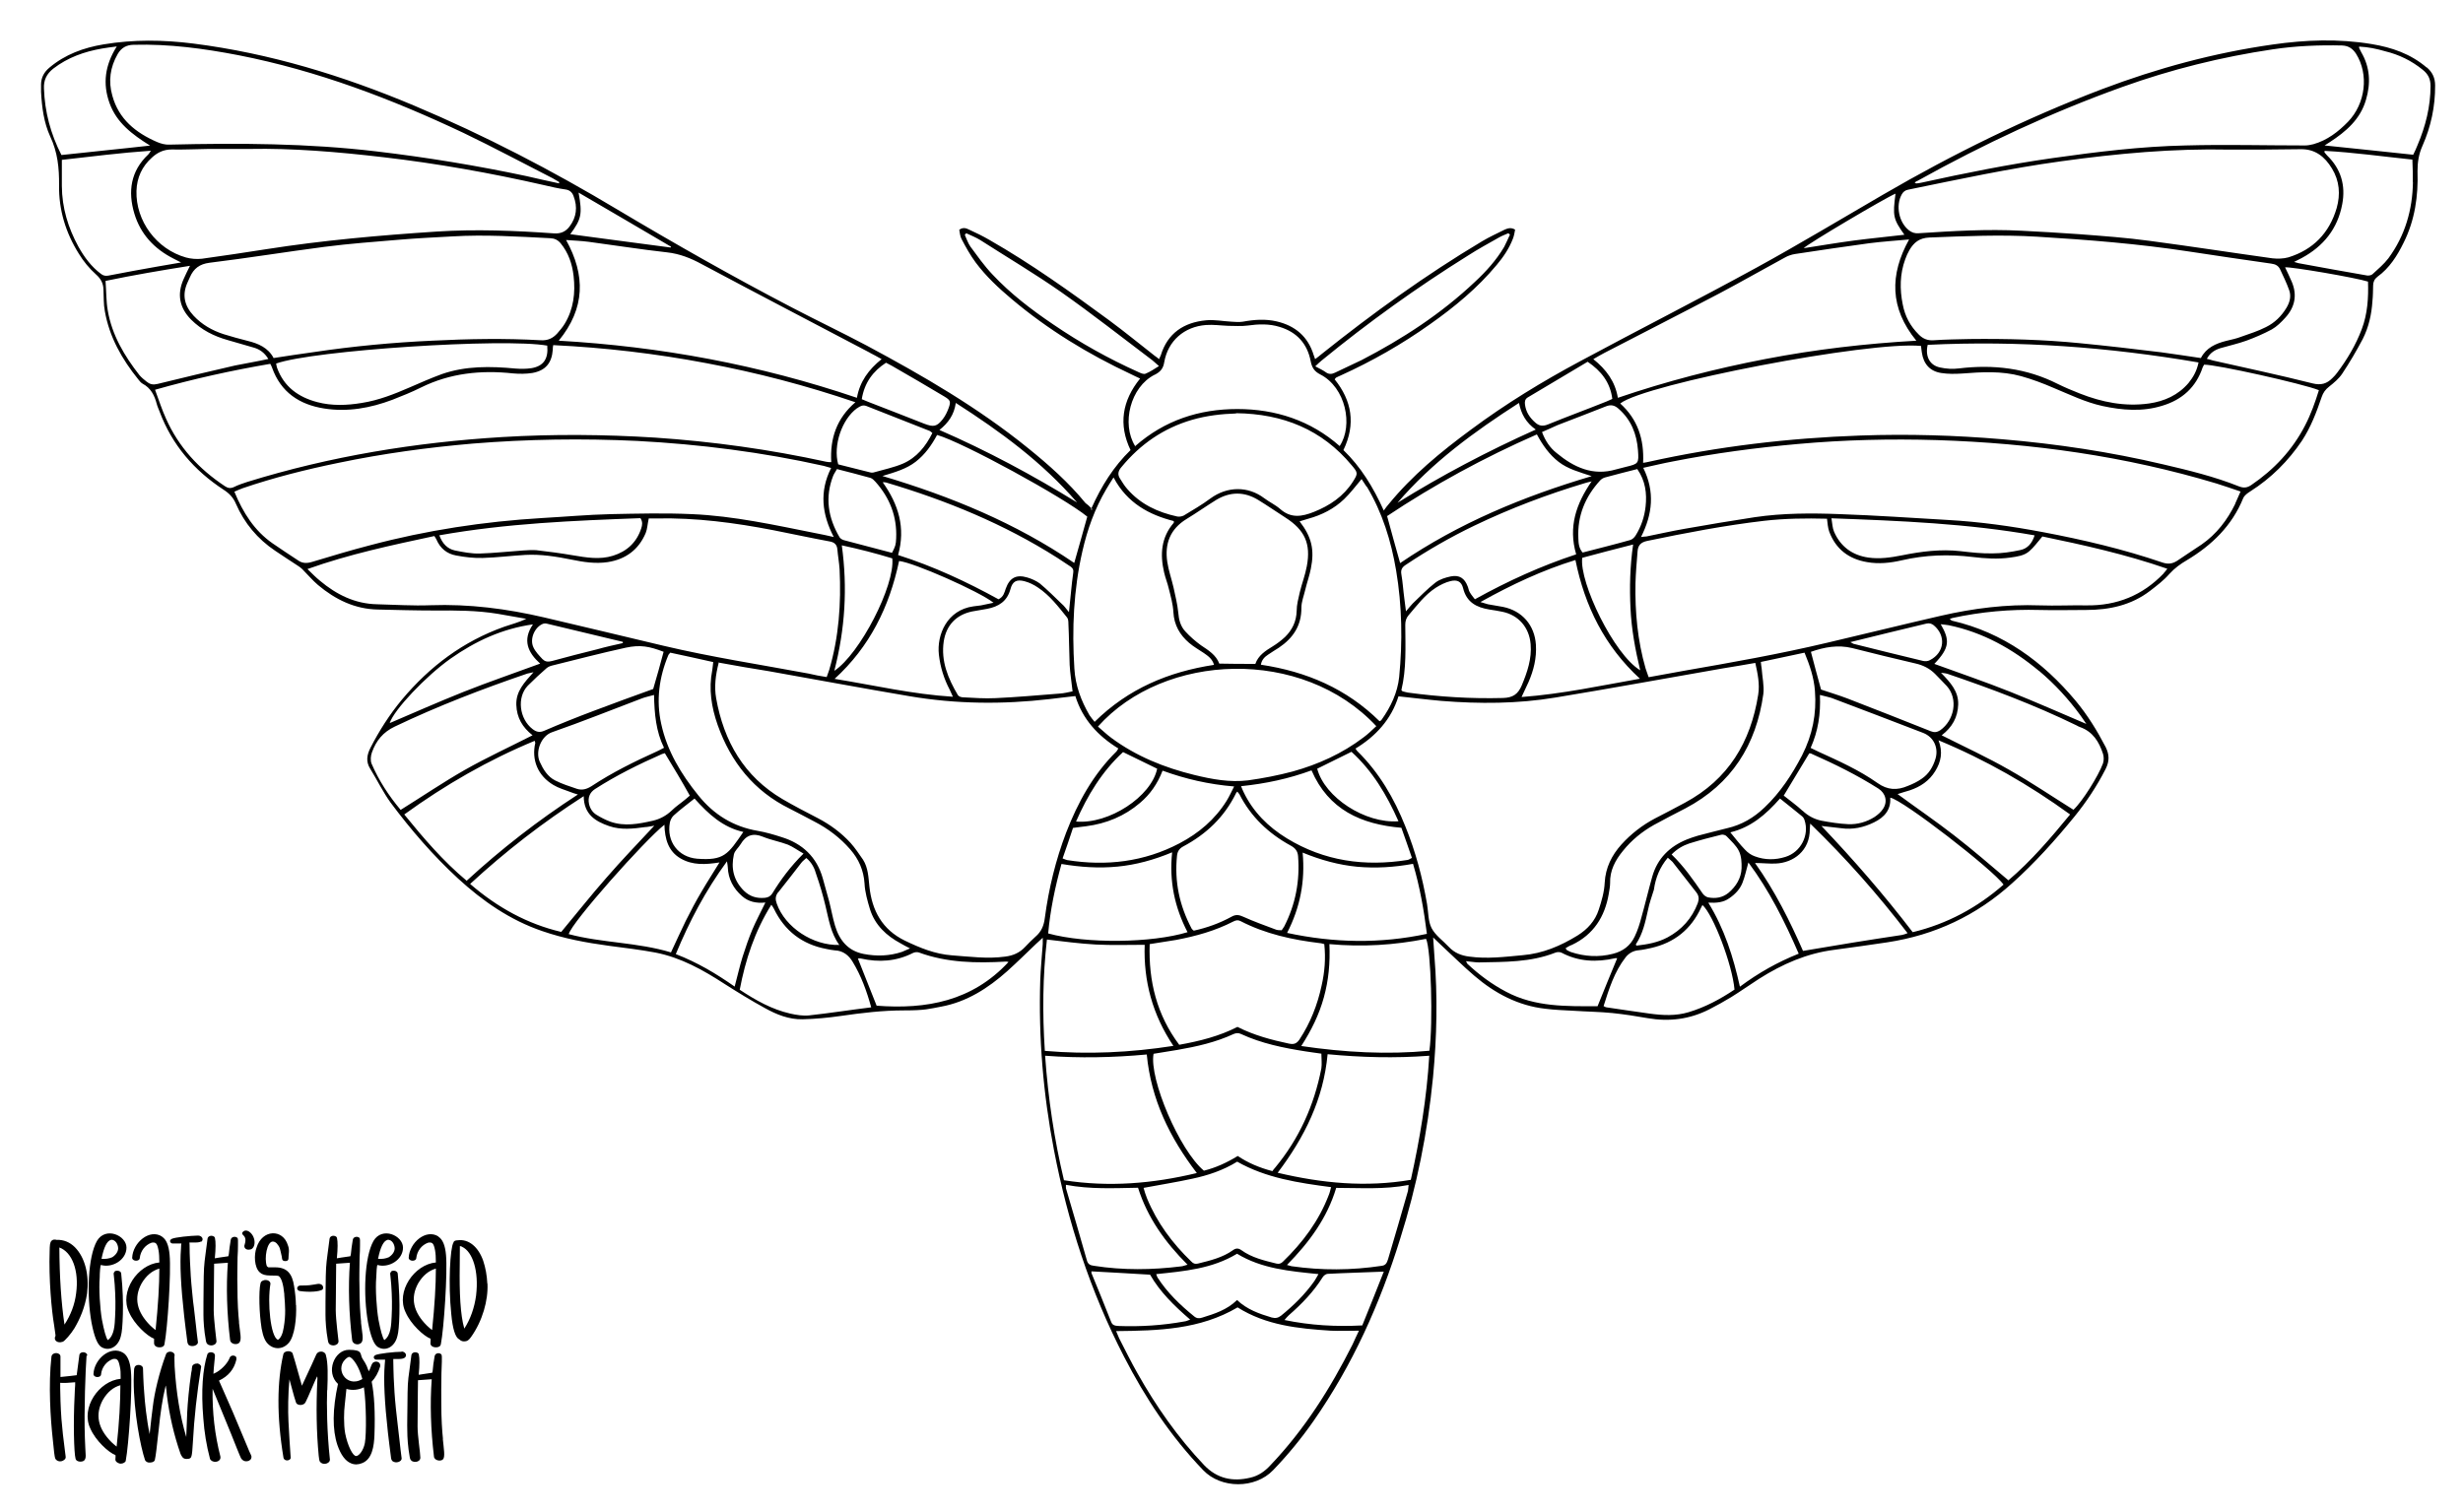 <?xml version="1.0" encoding="UTF-8"?>
<svg id="Layer_1" xmlns="http://www.w3.org/2000/svg" version="1.1" xmlns:xlink="http://www.w3.org/1999/xlink" viewBox="0 0 1776 1090.3">
  <!-- Generator: Adobe Illustrator 29.3.1, SVG Export Plug-In . SVG Version: 2.1.0 Build 151)  -->
  <defs>
    <style>
      .st0 {
        display: none;
      }
    </style>
  </defs>
  <path d="M40.8,894.2c-1.4-.4-2.6-.3-3.6.6-1.3,1.3-1.3,3.6-1.4,7.5-.7,20,1.4,42.9,3.2,53.3.7,5.3,1.2,7.9,1,7.9-1.6,2.7,1,5.6,5.2,4.2,1.4-.4,6.1-5.8,8.5-9.8,3.9-6.6,7.6-15,9.1-25.1,1.6-13.3-1.4-25.8-8.8-33.3-3.6-3.6-8.1-5.5-13.1-5.3h-.1ZM54.9,932.7c-1,8.2-3.9,15.7-8.4,22.6-2.4-16.1-3.6-34.7-3.7-55.6,9.2,3.3,14.3,16.7,12.1,33ZM82.7,917.1c-.6.6-.9,1.2-.7,2,0,1,.6,4.9.7,7.3.6,8.4.7,16,.3,23.1-.3,5.6-.4,13.7-5.3,17-1.3-1.9-2.7-6.9-4.2-14.8-1.4-8.2-2.3-22.3-1.6-30.3,0-3.3.4-9.1.9-9.1,8.2,2.4,18.4-3.7,18.4-12.5s-15.1-15.4-21.3-4.8c-6.5,11.5-7.5,38.9-3.9,58.9,1.9,9.9,4.2,15.8,7.1,17.6,5.8,3.5,12.4-.4,14.1-8.1.7-2.3,1.2-7.6,1.4-15.8s0-17.9-1.2-29c0-2.2-3.5-2.7-4.8-1.6h0ZM80.2,894.1c2.9,0,4.8,2.9,5,6.1,0,2.2-1.3,4.6-4.2,6.5-2.2,1-4.8,1.4-7.8,1.2,1.7-8.5,4-13.1,6.9-13.7h0ZM116.8,891.8c-8.9-5.8-21,4.3-21.5,15.3,0,2.7,5.5,3,5.5,0,.6-4.8,3.7-9.2,8.6-10.9,3-.4,3.9.4,4.9,5.5.4,2.2.6,5,.6,8.8-15.6,1.4-29.1,21-21.8,36,3.7,8.5,13,17.1,18,19v3.2c0,1.6,1.4,3,3.9,3s3.5-1.2,3.6-2.3c2.2-11,4.9-51.7,3.7-64.4-.6-6.8-2.4-11.2-5.5-13.1h0ZM112.1,959.2c-1.3-1-2.4-2-3.7-3.2-9.9-9.9-12-20-6.3-30.4,3.3-5.6,7.6-9.2,12.8-10.7,0,12-.9,26.7-2.7,44.2h-.1ZM144.9,895.4c-.7.4-2,.7-4,.7h-4.3c.1.6.1,1.2.1,1.9,0,3.7.1,7.6.3,11.8.4,8.2.6,12.7,1.6,22.5.4,4.9.9,8.5,1.2,10.7,1,7.5,1.9,17.7,2.9,24.8.4,2.4-4,4-6.5,2.3h-.1c-.4-.6-.9-1.3-1-2.3s-.6-4.3-1.3-10.2c-.4-3.3-.7-6.2-1-8.4-2.4-21.5-3.2-37.7-2.3-48.7.1-1.9.1-3.2.3-3.7h-6.6c-1.7-.4-2.3-2.3-.4-3.3,2.3-1.2,13.7-2.3,19-2.4,2.7,0,4.5,2.7,2.3,4.5l-.2-.2h0ZM172.3,953.7c.7,7.2,2.3,12.7.1,14.8-1.7,1.7-6.3.9-6.5-2.2-2.3-19.3-2.9-37.9-1.6-55.6-5.6.4-8.9.7-9.9.7,0,1-.1,12.1-.3,33.4,0,6.9,2,21.8,2,22.5,0,3.5-6.1,4.2-7.3.9-.1-.3-.3-.9-.4-1.7-1.3-6.9-1.7-14.1-1.7-18.2-.1-5.3.1-13.3.1-19,.1-14.4.3-16.7,1.4-24.9.4-2.6,1.2-8.9,1.3-9.9.1-1.2.3-2.2,1-2.6,1.3-1.2,4.3-.6,4.5,1,.6,2.6.6,7.5-.1,14.6,1.4-.3,4.5-.7,9.2-1.4h.3c.3,0,.4-.6.6-1.6.3-3,.7-6.5,1.4-10.4.4-2.3,3.6-2.7,4.9-1.2.3.4.4,2.2.3,5.2,0,1.4-.1,6.8-.3,8.5-.1,7.9-.3,15-.1,21,0,12.1.6,20.3,1.2,26.1h0ZM180.8,901c-2.7,1-5.6-.7-4.3-3.7,1-3.3.3-5.2-.9-6.3-1.3-1-1.3-2,0-3,1-.7,2.3-.7,3.6,0,5.2,3,5.8,11.5,1.6,13.1h0ZM213.5,941.2c.4,9.5-1,22.2-5.2,27.2-4.8,5.6-12.2,5-16.3-.6-1.9-2.7-3.3-7.5-4-14.4-1.3-10.7-1.4-26.9.4-29.1,2.9-2.4,6.8-.7,6.6,1.6-2.3,13.4.1,38.2,5.3,40.3h.3c1.9-1.3,3.3-4.3,4-8.9,1.6-9.2,1-16,.4-23.3v-.7c-.7-7.2-2-11.5-4-13-.6-.3-2.6-.4-6.1-.4s-5.9-.7-7.5-2.2c-4.2-3.6-4.3-13.1-2.4-17.9,4-13.3,19-13.7,22.6-1.7,1.4,3.5.4,6.3.4,9.7-.1,1.2-.9,1.7-2.3,1.7s-2.2-.6-2.3-1.7c-.1-1-.3-2.2-.7-3.7-.1-.3-.7-3.2-.9-3.7-.7-1.9-1-1.9-2.2-3.6-1-1-2-1.4-2.9-1.4-4.2,0-6.3,12-4.3,17.7.3.3.9.9,1.2.9h4.8c8.6,0,12.4,4.6,13.7,13.8.7,4.3,1.2,8.8,1.3,13.5h0ZM232.1,930.2c-1.7,1.2-8.5,2-16,.9-2.7-.6-2.3-4,.7-4s1.2,0,1.6,0c3.6,0,6.3-.3,8.2-.7s3.3-.6,4-.4c2.4.4,3.3,3.2,1.4,4.5v-.2h.1ZM260.3,953.7c.7,7.2,2.3,12.7.1,14.8s-6.3.9-6.5-2.2c-2.3-19.3-2.9-37.9-1.6-55.6-5.6.4-8.9.7-9.9.7,0,1-.1,12.1-.3,33.4,0,6.9,2,21.8,2,22.5,0,3.5-6.1,4.2-7.3.9-.1-.3-.3-.9-.4-1.7-1.3-6.9-1.7-14.1-1.7-18.2-.1-5.3.1-13.3.1-19,.1-14.4.3-16.7,1.4-24.9.4-2.6,1.2-8.9,1.3-9.9.1-1.2.3-2.2,1-2.6,1.3-1.2,4.3-.6,4.5,1,.6,2.6.6,7.5-.1,14.6,1.4-.3,4.5-.7,9.2-1.4h.3c.3,0,.4-.6.6-1.6.3-3,.7-6.5,1.4-10.4.4-2.3,3.6-2.7,4.9-1.2.3.4.4,2.2.3,5.2,0,1.4-.1,6.8-.3,8.5-.1,7.9-.3,15-.1,21,0,12.1.6,20.3,1.2,26.1h-.1ZM282.1,917.1c-.6.6-.9,1.2-.7,2,0,1,.6,4.9.7,7.3.6,8.4.7,16,.3,23.1-.3,5.6-.4,13.7-5.3,17-1.3-1.9-2.7-6.9-4.2-14.8-1.4-8.2-2.3-22.3-1.6-30.3.1-3.3.4-9.1.9-9.1,8.2,2.4,18.4-3.7,18.4-12.5s-15.1-15.4-21.3-4.8c-6.5,11.5-7.5,38.9-3.9,58.9,1.9,9.9,4.2,15.8,7.1,17.6,5.8,3.5,12.4-.4,14.1-8.1.7-2.3,1.2-7.6,1.4-15.8s-.1-17.9-1.2-29c-.1-2.2-3.5-2.7-4.8-1.6h.1ZM279.6,894.1c2.9,0,4.8,2.9,5,6.1,0,2.2-1.3,4.6-4.2,6.5-2.2,1-4.8,1.4-7.8,1.2,1.7-8.5,4-13.1,6.9-13.7h.1ZM316.2,891.8c-8.9-5.8-21,4.3-21.5,15.3,0,2.7,5.5,3,5.5,0,.6-4.8,3.7-9.2,8.6-10.9,3-.4,3.9.4,4.9,5.5.4,2.2.6,5,.6,8.8-15.6,1.4-29.1,21-21.8,36,3.7,8.5,13,17.1,18,19,.1,0-.1,2.2-.1,3.2-.1,1.6,1.4,3,3.9,3s3.5-1.2,3.6-2.3c2.2-11,4.9-51.7,3.7-64.4-.6-6.8-2.4-11.2-5.5-13.1h0ZM311.5,959.2c-1.3-1-2.4-2-3.7-3.2-9.9-9.9-12-20-6.3-30.4,3.3-5.6,7.6-9.2,12.8-10.7,0,12-.9,26.7-2.7,44.2h0ZM351.4,925.8c-.3-6.1-1.3-11.5-3-16.6-3.5-9.9-10.4-15.8-18.4-14.7-1.9,0-2.9.7-3,1.6-2.4,3.6-3.9,29.8-1.6,51.6,1,10.9,3,17,5.8,18.3-.6-.9.7,1.4,3.3,1.4s3.6-1,5.2-3.2c8.2-11.5,12.4-26.4,11.8-38.5h0ZM343.3,934.3c-1.2,8.8-4,16.9-8.5,23.9-2.9-9.9-3.6-26.2-3.3-45,.1-9.4.1-14.1.1-14.4s.1,0,.6,0,.7.3,1,.4c7.6,3.5,12.2,17.4,10.1,35h0Z"/>
  <path d="M62.4,977.9c-.7,9.1-1.9,39.3-1.2,59.1,0,2.7.6,12,.6,12.8,0,1.7-.3,2.7-1.2,3.6-1.7,1.3-5.6.9-6.1-1.3-1.2-4.2-1.7-26.5-.7-45.5,0-2.7.3-5.3.4-7.8v-1.9h-.3c-4.2.4-7.6.6-10.5.4v3.7c0,3.9.3,14.3.9,22.3,1,11.4.9,9.8,2.7,24.5.3,2.9.9,3.6-.6,5-2.9,2.3-5.9.7-6.6-1-.4-1-1-5.5-1.7-13.3-1.7-15.4-3.3-39.5-1-60.1.6-3.6,6.5-3.2,6.5,0v14.7c5.8-.6,9.7-1,11.7-1.3l1.9-14.3c0-2.2,3.2-2.9,4.8-1.6.6.4.9,1,.9,1.6l-.2.3h-.3ZM94.4,988.9c1.2,12.7-1.6,53.5-3.7,64.4,0,1.2-1.9,2.3-3.6,2.3s-4-1.4-3.9-3c0-1,.3-3,0-3.2-5-1.9-14.3-10.5-18-19-7.3-15,6.2-34.6,21.8-36,0-3.7,0-6.6-.6-8.8-1-5-1.9-5.9-4.9-5.5-4.9,1.7-8.1,6.2-8.6,10.9,0,3-5.5,2.7-5.5,0,.4-10.9,12.5-21,21.5-15.3,3,1.9,4.9,6.3,5.5,13.1h0,0ZM86.9,999c-5.2,1.4-9.5,5-12.8,10.7-5.6,10.4-3.6,20.5,6.3,30.4,1.3,1.2,2.4,2.2,3.7,3.2,1.9-17.6,2.7-32.3,2.7-44.2h.1ZM142.5,983.4c-1.2,0-2.3,0-3.5,1.2-.3.3-.6,1.4-.6,2-.1.3-.1.7-.1,1.4-.1.7-.3,1.3-.4,2-1.6,10.5-2.6,22.3-2.9,28.4s-.7,16.4-.7,18c-4.5-15.1-7.3-32.3-8.4-51.1,0-4.2-.3-6.9,0-7.9,0-2.9-5.2-3.6-6.2-.7-5,13.4-8.4,28.1-9.5,37.7-.7,4.9-1.4,11.5-2.3,19.9-2.2-10.5-3.5-23.1-3.9-29.7-.6-6.6-.9-17-.9-17.7,0-2.3-3.5-3.2-5.2-1.9-.7.4-1,1.3-1.2,2.3,0,1.2-.3,3.9-.3,8.2,0,23.2,5,48.1,8.1,57.3.4,1.3,2,2.2,3.6,2,2.2,0,3.5-1,3.6-2.2.6-2.3,1.4-9.4,2.7-21.3,1.2-12,2.7-22.3,4.9-31.3,0,0,0-.4.3-.7v-.4.9c.3,2,.6,4,.7,6.2,1.9,15.1,5.2,29.2,9.9,42.6,1,2,1.7,3.6,4.3,3.6s3.2-.7,3.6-2.2c.4-1.3.7-4.8,1-10.2.9-17.1,2.9-35.2,5.9-53.9.3-1-1.2-2.3-2.6-2.6h.2,0ZM179.7,1046.6c-.3-.9-.6-1.6-.9-2.2-8.4-20.3-14.6-34.7-18.6-43.5-1.6-3.5-2.3-5.2-2.3-5.2,6.8-3.2,10.9-8.2,12.5-15,.1-1,.1-1.6-.1-2-1.2-1.6-4-1.3-4.6.4-1.3,3.5-4.9,7.8-9.4,10.5-1.4.7-2.3,1.2-2.4,1.2.1-2.6.4-5.5.7-8.6.3-2.4.4-4,.4-4.8-.1-.7-.4-1.2-1-1.6-1.6-1-4-.6-4.5,1-3.3,10.5-4.6,26.1-2.9,46.1.7,9.9,2.3,19.7,4.8,29.1.1.7.9,1.4,1.9,1.9,2.9,1.2,6.3-.6,5.6-3.5-4-15.6-5.9-31.8-5.6-48.8.6,1.3,11.1,27.2,13.4,32.7,2.3,5.8,6.6,16.6,7.1,17.4.9,1.4,2.2,2.2,3.7,2.2s2.7-.6,3.5-1.7c.3-.7.4-1.4.3-2-.1-.4-.7-1.7-1.6-3.6h0ZM236,1002.6c.4-9.9.6-19.6-1-25.2-.6-3.3-5.6-3.5-6.9-.6-1,2.5-4.5,9.9-10.4,22.6-4.3-15.4-6.6-23.3-6.8-23.6-1.7-2.2-6.2-1.4-6.6.9-4.5,19.5-4.9,44.5.1,74.6.6,2.9,5.2,2.3,5.2,0-.4-4.6-1.2-18.6-1.6-26.2-.4-7.5-.3-20,.7-30.3,2.9,10.8,4.5,16.4,4.8,16.9,1,2.2,5.8,2.2,6.9-.6,1.2-2.4,2.3-4.9,3.3-7.3,3.2-7.5,4.9-11.2,5-11.2s.3,1.2.1,3.3c-.9,19-.6,37,1,53.9.1.6.4,3.5.6,3.7,0,.4.6,1,1,1.4,2.4,1.9,6.6.3,6.5-2.2-2.2-20.3-2.4-40.2-2-50.1h0ZM274.2,985.3c-1.4,4.6-3.5,8.4-6.2,11.2,1.9,9.4,2.6,22.2,2,38.5-.3,7.9-1.6,17.6-9.1,20.3-2.6,1-5.2,1.2-7.9,0-3.9-1.6-7.2-5.9-9.7-13.1-3.7-11.1-3.6-25.8.4-44.1-9.1-8.4-2.7-24.6,7.9-24.6s7.6,3.2,9.9,6.6c1.2,1.7,2.2,3.5,2.9,5,.4,1.3,1.4,3.6,1.6,3.9,1.4-2.6,1.9-6.1,3.6-6.6,2.2-1.2,5,.4,4.5,2.7h.1v.2ZM261.3,994.6c-1.2-4.3-2.7-8.1-4.6-11.1s-3.5-4.6-4.8-4.9c-.1,0-.6,0-1.2.4-10.5,6.9-1.3,22.6,10.5,15.6h.1ZM262.5,1000.5c-4.2,2-8.4,2.4-12.7,1.2-.6,5.3-1,9.1-1.2,11.4-.6,4.6-.9,14,.3,20.7.9,4.5,2.2,8.4,3.7,11.5,1.6,3.2,3,4.8,4.2,4.8,1.9,0,5.2-3.7,6.3-9.4,1.2-6.8,1-28.5-.7-40.2h.1ZM289.7,974.9c-5.3,0-16.7,1.3-19,2.4-1.9,1-1.3,2.9.4,3.3h6.6c-.1.6-.1,1.9-.3,3.7-.9,10.9-.1,27.2,2.3,48.7.3,2.2.6,5,1,8.4.7,5.9,1.2,9.2,1.3,10.2.1,1,.6,1.7,1,2.2h.1c2.4,1.9,6.9.3,6.5-2.2-1-7.1-1.9-17.3-2.9-24.8-.3-2.2-.7-5.8-1.2-10.7-1-9.8-1.2-14.3-1.6-22.5-.1-4.2-.3-8.1-.3-11.8s0-1.3-.1-1.7h4.3c2,0,3.3-.4,4-.9,2.2-1.7.4-4.5-2.3-4.5l.2.2h0ZM319.4,1037.7c-.6-5.8-1.2-14-1.2-26.1-.1-6.1,0-13.1.1-21,.1-1.7.3-7.1.3-8.5.1-3,0-4.8-.3-5.2-1.3-1.6-4.5-1.2-4.9,1.2-.7,3.9-1.2,7.3-1.4,10.4-.1,1-.3,1.6-.6,1.6h-.3c-4.8.7-7.8,1.2-9.2,1.4.7-7.1.7-12,.1-14.6-.1-1.6-3.2-2.2-4.5-1-.7.4-.9,1.4-1,2.6-.1,1-.9,7.3-1.3,9.9-1.2,8.2-1.3,10.5-1.4,24.9,0,5.8-.3,13.7-.1,19,0,4,.4,11.2,1.7,18.2.1.9.3,1.4.4,1.7,1.3,3.3,7.3,2.6,7.3-.9s-2-15.6-2-22.5c.1-21.3.3-32.4.3-33.4,1,0,4.3-.3,9.9-.7-1.3,17.7-.7,36.3,1.6,55.6.1,3,4.8,3.9,6.5,2.2s.6-7.6-.1-14.8h.1Z"/>
  <path d="M1749.8,48.7c-11.6-9.9-25.1-14.5-39.6-16.9-23.9-4-47.7-3.1-71.4.3-42.3,6-83.2,17.1-123.1,32.2-54.9,20.9-107.4,46.7-158.1,76.2-30.5,17.7-60.5,35.8-91.2,52.6-42,23-84.6,44.6-126.6,67.2-27.5,14.7-54.2,31-79.2,49.6-21.6,15.9-42.4,33-59.5,54-.9,1-1.8,2.2-3.3,4.3-7.7-17.1-16.7-31.6-29.1-43.6,9.1-18.9,6-35.7-6.3-51,.5-.6.6-1,.9-1.2,1-.6,2.2-1,3.4-1.6,22.7-10.3,44.3-22.6,64.5-37,17.6-12.4,34.2-26.1,48-42.7,4.8-5.7,9-11.9,11.7-18.9.9-2.3,1.2-4.5,1.6-6.6-3-1.8-5.4-.9-7.5,0-5.4,2.7-11.1,5.3-16.3,8.4-40.7,24.3-78.9,51.9-115.8,81.4-1.3,1.1-2.8,2.3-4.6,3.6-.4-1.2-.7-1.9-1-2.8-4.1-13.5-13.4-21.3-26.7-24.4-8.1-1.9-16.3-1.3-24.4.2-2.7.4-5.5.2-8.2,0-6-.3-12.3-1.6-18.3-1-16.1,1.5-27.8,9.3-32.7,25.3-.3.8-.8,1.5-1.2,2.7-1.2-1-2.3-1.8-3.3-2.5-11-8.6-21.6-17.3-32.7-25.5-27.9-20.5-56.3-40.8-86.4-58-4.7-2.7-9.5-5.1-14.4-7.3-2.1-1-4.3-2.1-7.3,0,.4,2.1.6,4.7,1.6,6.6,3.1,5.9,6.3,11.7,10.3,17.1,7.4,9.9,16.4,18.3,25.8,26.2,26.3,22.2,55.4,39.9,86.4,54.4,2,.9,3.9,2,6.3,3-13,16.1-15.7,33.2-6.9,51.6-12.2,11.9-21,25.9-28.2,42l.8.8-1.2.2c0-.3.3-.7.4-1-1.6-1.7-2.9-2.8-4.3-3.8-12.1-14.8-26.5-27.6-41.5-39.7-35.9-29.1-75.6-52.1-116.1-73.8-17.7-9.4-36-18.1-53.8-27.4-42.6-22.2-84.4-45.9-125.8-70.6-47.2-28.3-96-53.7-146.8-75.1-51.3-21.6-104.1-37.8-159.4-44.8-21.4-2.7-43-3-64.6.6-14.4,2.4-27.7,7.2-39.1,16.8-3.9,3.3-5.9,7.1-6,12v5.5c.6,11,2,22.1,6.6,32.1,5.4,11.4,6.5,22.9,6.4,35.2-.3,17.7,4.8,34.3,14.2,49.3,3.4,5.6,7.6,10.7,12.4,15,3.5,3.1,5.3,6.4,5.4,10.9.3,5.3,0,10.5,1,15.6,3.3,18.8,12.4,34.7,24.1,49.2.9,1.2,1.9,2.4,3.1,3.1,5.9,3.1,8.6,8.4,10.2,14.5.5,2,1.4,3.8,2.1,5.7,9,24,24.9,42.4,46,56.2,4.2,2.7,7.1,5.7,9,10.2,6.1,14,15.6,25.4,28.3,33.9,5.3,3.6,10.7,7.1,15.9,10.5,1.4.9,2.6,1.7,3.6,2.7,3.9,3.9,7.4,8.1,11.4,11.5,12.5,10.5,26.6,17.4,43.2,17.7,13.5.3,27.2.7,40.8.7,15.3-.1,30.6-.1,45.7,2.4,6.9,1.2,13.6,2.4,20.5,3.6-5.4,2.6-10.7,3.9-15.9,5.7-29.6,10.5-53.7,28.6-73.8,52.6-8.8,10.6-16.3,22.3-22.6,34.6-2.7,5.3-3.5,10.1-.2,15.3,5,8.1,9.2,16.8,14.7,24.4,14.6,19.6,30.6,38.1,48.6,54.7,17.8,16.3,37.5,30,60.7,37.9,15.6,5.4,31.7,8.4,48,10.6,11.2,1.5,22.6,2.8,33.7,4.9,18.3,3.6,34.2,12.5,49.6,22.5,9.6,6.1,19.3,12.1,29.2,17.5,8.4,4.7,17.4,8.3,27.1,8.1,9.3-.2,18.6-1.1,27.7-2.4,15.2-2.2,30.2-4,45.6-4s18-1.1,26.7-2.7c18.5-3.4,33.9-13.3,47.7-25.6,7.1-6.4,13.8-13,20.7-19.6,1.5-1.4,3-2.7,4.9-4.5v4.5c-.6,8.7-1.5,17.5-1.8,26.2-1.3,41.2,2.1,82,9.9,122.5,10,52,26.2,101.8,50.5,148.9,15.4,29.9,33.7,57.6,57.1,81.9,12.9,13.5,37.5,13.5,50.4,0,10.7-11.1,20.3-22.8,29.1-35.4,28.2-40.4,48-84.6,62.5-131.4,12-37.9,19.8-76.8,23.7-116.5,2.8-29.2,3.4-58.5,1-87.7-.3-4.1-.6-8-.9-13.2,2.7,2.5,4.6,4.3,6.4,6.1,7.8,7.2,15.3,14.7,23.4,21.6,14.7,12.6,31.5,21.5,51,23.7,7,.9,14.1,1.1,21.1,1.5,9,.6,18.2.7,27.3,1.6,8.6.9,17.1,2.2,25.5,3.7,15.6,2.7,30.4.8,44.5-6.4,5.3-2.7,10.5-5.6,15.6-8.7,6.8-4.2,13.4-8.9,20.1-13.2,16.8-10.7,34.6-18.5,54.4-21,12.7-1.7,25.5-3.5,38.2-5.4,34.2-5.2,64.3-19.3,90.1-42.7,16.4-14.7,30.9-30.9,44.7-47.8,8.7-10.7,16.3-22.1,22.6-34.5,2.9-5.7,2.7-10.5,0-15.9-6.2-11.9-13.1-23.1-21.6-33.3-23.7-28.3-52.3-49.2-88.9-57.7-.6,0-1-.7-1.9-1.3.9-.4,1.5-.5,1.9-.7,20.7-4.5,41.7-6.4,62.8-5.8,11.3.3,22.4,0,33.6,0,16.8,0,32.7-3.4,46.3-13.9,4.8-3.7,9.8-7.5,13.8-12.1,3.8-4.2,8-7.2,12.6-9.9,18-10.8,32.5-24.8,40.6-44.7.9-2.1,3.2-3.7,5.1-4.9,15.1-9.6,27.4-21.9,37.3-36.6,6.4-9.8,10.5-20.6,14.2-31.5,1.1-3.2,2.7-5.4,5.4-7.5,3.4-2.7,7-5.7,9.4-9.3,5.4-8.1,10.3-16.5,14.8-25,4.3-8.5,6.4-17.8,7-27.4.4-3.7.4-7.5.5-11.2,0-2.6,1-4.7,3.1-6.3,8.7-6.3,14.3-15.2,18.9-24.6,8.1-16.2,10.6-33.6,10-51.6,0-6.5.9-12.3,3.6-18.3,6.1-13.8,9.2-28.4,9.1-43.5,0-5.2-1.8-9.4-6-13h-.1ZM1383.1,130.2c47.3-26.3,96.3-49.2,147.3-67.5,35.1-12.6,71.3-21.6,108.3-27.1,16.6-2.5,33.4-3.2,50.2-2.8,4.6.2,7.6,2.3,10,6,9.3,14.8,6.9,35.8-5.8,49-7,7.2-15,13.4-25,16.2-2,.5-4.1.9-6,.9-28.8,0-57.6-.8-86.2,0-32.1.7-63.9,4.6-95.7,9.1s-63.2,10.8-94.5,17.7c-1.4.3-2.6.5-3.9.6-.3,0-.6-.3-1.2-.6h0c.9-.7,1.6-1.3,2.5-1.4h0ZM1371.3,140.2c1-1.8,2.4-3,4.6-3.4,36.6-7.5,73.2-15.4,110.4-20.5,40.4-5.6,80.7-9.3,121.5-8.4,16.9,0,34,0,51.1-.3,10.6-.2,17.5,5.5,22.6,13.9,5.5,9,6.2,18.7,3.4,28.6-5.3,18-17,30-34.8,35.5-3.6,1-7.8,1.1-11.5.7-29.5-4.1-59.1-8.7-88.6-12.6-16.8-2.3-33.8-3.5-50.7-4.8-13.9-1-27.9-1.8-41.8-2.5-24.6-1.3-49.2.2-73.8,1.8-2.9.3-5.1-.5-7.2-2.1-7.3-5.7-9.7-17.8-5.2-25.9ZM1389.9,248.7c65.7-3.2,130.5,1.6,195.4,12.7-1.2,6-3.8,10.6-7.2,14.8-7.5,8.8-17.4,13.2-28.6,14.8-17.3,2.4-33.8-.9-49.8-7.2-5.4-2.1-10.8-4.4-15.9-6.9-22.5-11.4-46.3-14.2-71.2-11.2-4.5.6-9.3.3-13.8-.7-7.5-1.6-10.7-8.2-8.8-16.3h0ZM1558.6,254.1c-19.6-2.4-39.3-4.7-58.9-6.6-26.4-2.6-52.8-3.3-79.3-3-8.7.2-17.5.3-26.2.9-4.4.3-7.7-1.2-10.5-4-6.3-6.2-10.1-13.4-11.7-21.9-2.2-10.9-2.1-21.9,1.8-32.5.8-2.3,1.8-4.5,3-6.6,3.2-5.5,7.2-8.8,14.4-9.1,25.8-1,51.8-2.2,77.7-.6,36.4,2.2,72.9,5.1,109,10.6,19.8,3,39.8,6,59.7,8.8,3.2.4,5.3,1.5,6.6,4.3,2.2,4.8,4.6,9.6,6.4,14.7,1.7,4.5.5,8.9-1.9,12.9-3.6,6-8.5,10.8-14.8,13.9-5.7,2.9-11.7,4.8-17.7,6.9-3.5,1.4-7.2,2.1-10.8,3-7.6,1.9-14.5,4.9-18.4,12.4h-.2c-9.8-1.4-19.1-2.9-28.2-4.1h0ZM1366.8,139.7h0c-2.1,16.1-1.7,18.2,6.4,29.6-12.5,1.5-24.5,2.6-36.6,4.2-12,1.6-23.9,3.6-36,5.5,2.4-2.9,59.4-36.6,66.1-39.3h0ZM1157.1,254.4c27.6-14.3,55.3-28.4,82.9-42.9,15.9-8.4,31.4-17.3,47.1-25.8,2.1-1.2,4.7-2.1,7.2-2.5,17.9-2.7,35.9-5.4,53.7-7.8,9.4-1.2,18.9-1.8,28.6-2.7-14.1,25.5-14,49.5,5.2,73h.2c-36.9,2.1-73.1,6.3-108.9,13.2-36,6.9-71.3,16-106.5,28-2-11.9-8.4-20.4-17.7-27.9,3.1-1.8,5.7-3.3,8.2-4.6h0ZM1136.5,399.8c-25.2,8.3-49.2,19.2-73,32.4-1.3-1.7-2.7-3.3-3.7-5.1-.8-1.2-.9-2.9-1.5-4.2-2.2-5.9-6-8.4-12.1-7.2-3.9.8-8.1,2.1-11.2,4.5-5.8,4.5-10.9,9.9-16.3,15-1.5,1.5-2.8,3.3-4.9,5.7-.5-3.7-.9-6.6-1.2-9.4-.8-5.8-1.1-11.5-2.1-17.2-.6-3.3.4-5.1,3.1-6.9,15.9-10.6,32.4-20.1,49.5-28.3,25.8-12.4,52.5-22.5,79.8-30.7,1.2-.4,2.6-.7,4.8-1.2,0,0,0-.2.2-.3l.2.2h-.4c-11.3,16.4-16.9,32.9-11.2,52.6h0ZM1010.5,497.7h0c3.7-15.3,2.9-31.1,2.8-47,0-2.7.6-4.9,2.4-7,6.1-7.1,11.7-14.7,19.6-19.8,3.3-2.1,6.9-3.9,10.6-4.8,4.9-1.2,7.9.3,9.1,5.1,2.5,10.2,9.7,13.9,19,15.4,3,.4,6.2,1,9.3,1.6,11.7,2.4,19.4,11.3,20.4,23.4.9,10.5-2.4,20.1-6.4,29.7-2.7,6.3-6.3,8.9-13.6,9.1-22.9.6-45.7-.8-68.5-3.9-1.2-.2-2.5-.6-3.7-.9-.3,0-.6-.5-1-.9h0ZM1097.2,502.6c1.9-4.1,3.4-7.2,4.9-10.5,3.8-8.7,6-17.5,5.4-27.1-.9-14.1-9.9-24.5-23.7-27.3-3.6-.7-7.3-1.2-10.9-1.9-1.4-.3-2.7-.9-5.4-1.6,22.6-12.6,44.8-23,68.5-30.3,6.8,33.4,21,62.1,46.5,85.6-28.3,5-55.9,11-85.3,13.2h0ZM1140.9,402.3h0c11.7-3.2,23.8-6.3,36.7-9.6-2.3,15.9-2.6,30.9-1.9,45.9.7,15.1,3.4,29.8,7,44.8-19-11.4-44-63.4-41.8-81.1h0ZM1175.4,389.5c-11.3,3.2-22.7,6-34.2,9-2.7-3-3-6.7-3.1-10.3-.8-16.1,4.9-29.9,15.7-41.7.9-1,2.4-1.9,3.7-2.2,7.5-2.1,15-3.9,23.1-6h0c5.9,8.5,7,17.6,6,26.9-.8,7.5-3.2,14.6-7.2,21-.9,1.5-2.5,2.9-4,3.3h0ZM1172.4,336.7c-2.4.6-4.8,1.2-7,1.8-16.8,5-30.6-1.5-43-11.8-4.7-3.7-8.1-8.7-10.5-15.1h0c4-1.7,7.6-3.4,11.2-5,11.6-4.5,23.3-8.9,34.8-13.5,3.7-1.5,6.4-.8,9.1,1.6,9.2,8,13.2,18.3,14.1,30,.7,9.6.4,9.8-8.7,12ZM1101.5,286.7c14.4-8.6,28.8-17.1,43.3-25.8h0c9.9,6.7,16.3,15,17.8,26.8-1.6.7-3,1.3-4.3,1.9-13.9,5.6-28.2,10.8-42.1,16.5-3.7,1.5-6.4,1.1-9.1-1.3-4.1-3.6-6.9-7.8-7.5-13.3-.2-1.8,0-3.6,1.9-4.8h0ZM1095.3,290.6c1.6,8,5.1,14.3,12.1,19.2-34.8,15.6-67.8,33-99.7,52.8h0c24.8-29,55.2-51.2,87.6-72ZM1108.2,313.3c4.2,7.8,9,14.6,15.7,19.8,6.7,5.2,14.8,7.3,23.8,10.3-49.5,14.7-95.8,33.9-138.1,62.7-3.3-11.7-6.3-22.4-9.4-33.9,33.9-22.6,70.1-42.3,108-58.9ZM985.6,351c11.2,18.7,17.5,39.1,21.1,60.4,4.3,25.5,4.7,51.3,2.2,76.9-1.2,11.2-6,21.4-12.6,30.7-.3.5-.7.8-1.4,1.1h-.2,0c-23.7-23.4-52.6-35.8-85.5-40.7.6-3.6,2.7-5.6,5.1-7.2,2.5-1.8,5.2-3.3,7.9-5.1,10.2-6.9,16.3-15.9,16.2-28.8,0-4.3,1.8-8.7,2.8-13,1.2-5.1,3-10,4-15.1,2.8-13.7.6-23-8.1-34.2,2.3-.7,4.2-1.3,6.3-1.9,9.8-2.7,18.6-7.2,25.8-14.1,4.5-4.3,8.3-9.4,12.6-14.5,1.1,1.6,2.4,3.6,3.6,5.5h.1ZM924.9,910.1c-1.4,1.3-2.7,1.6-4.5,1.2-8.8-2.2-17.7-4.2-25.3-9.7-2.1-1.5-3.9-1.5-6,0-7.5,5.4-16.5,7.5-25.3,9.7-2.1.5-3.4,0-4.9-1.6-13.5-13-24.6-27.9-31.8-45.4-1-2.4-1.8-5.1-2.5-7.6,12.2-2.3,23.7-4.1,35.1-6.6,11.3-2.4,22.2-6,32.4-12.3,20.8,11.8,44.1,15.3,67.9,18.4h-.2c-.6,2.1-.9,3.9-1.6,5.5-7.2,18.9-18.9,34.5-33.3,48.4h0ZM950.7,918.9c-1.2,2.1-2,3.6-3,5.1-6.8,9.6-15,17.6-24,24.9-2.1,1.6-4,2-6.7,1.3-9-2.7-17.7-5.7-25-12.6h0c-7.4,7.2-16.2,9.9-25.2,12.7-2.1.7-3.9.6-5.7-.9-10.1-8.2-19.4-17.1-26.4-28-.3-.6-.6-1.3-1-2.5,20.2-2.1,40.3-3.8,58.3-14.7,17.7,10.8,38,12.6,58.8,14.7h0ZM917.4,844.6c-9.5-2.5-17.6-6-24.9-10.9-7.8,4.8-15.9,8.5-24.4,10.6-17.6-14.6-39.6-66.3-36.3-84.3,5.5-.9,11.4-1.8,17.2-2.8,13.9-2.4,27.7-5.5,40.6-11.5,1.8-.7,3.3-.9,5.2,0,14.9,6.9,30.8,10.1,46.8,12.6,3.6.6,7.3,1,11.2,1.6,0,3.7.5,7.3,0,10.6-5.2,26.7-16,50.7-33.4,71.7-.6.6-1.2,1.4-1.9,2.4h0ZM929.6,752.7c-12.7-2.7-25.3-6-37.3-12.1-12.9,6.6-26.9,10.2-42,12.9-16.1-21.5-22.2-45.8-21.3-72.6,6.9-1.1,12.9-2,18.9-3,14.4-2.7,28.4-6.6,41.4-13.3,1.8-.9,3.3-1.3,5.2-.3,18,9.3,37.4,13.5,57.3,15.9.9,0,1.8.4,3.1.7h0c1.1,10.3.3,20.1-1.9,29.8-3,14-8.1,27-16,39-1.9,2.8-3.9,3.7-7.3,3h0ZM783.1,595.9c14.7-1.9,27.8-7.3,39-16.9,7.2-6.1,12.5-13.6,16.2-23.2,16.5,6,33.3,9.9,51.6,11.4-2,3.9-3.5,7.2-5.4,10.3-8.4,13.5-20.1,23.4-34,30.7-25.5,13.4-52.8,16.6-81,12.1-.9-.2-1.7-.6-3.3-1.2h0c2.6-7.5,5.1-14.5,7.5-22,3.3-.5,6.3-.8,9.4-1.2h0ZM775.9,592.5c8.3-18.9,18.6-36,33.9-50.1,8.7,4.2,16.7,8.1,24.6,12-4.2,20.1-34.8,40.2-58.5,38.1ZM892.2,570.9h0c.8.9,1.2,1.5,1.5,1.9,8.3,16.3,21,28.3,36.9,37,3.3,1.8,5.1,3.9,5.4,7.6,1.4,17.8-1.8,34.8-10,50.8-.5.9-1.1,1.5-1.8,2.7-1.7,0-3.3,0-4.8-.7-7.7-2.9-15.3-5.6-22.8-9-3.2-1.5-5.6-1.8-8.7,0-8.4,4.6-17.5,7.9-27.1,10-.7-.6-1.3-1-1.6-1.6-8.7-16.5-12.4-33.7-10.5-52.3.3-3.2,1.6-5.3,4.6-6.9,16.5-8.8,29.5-21.1,37.9-38.2,0-.3.4-.6,1-1.3h0ZM805.8,625c13.3-1.3,26.2-4.8,39.4-10.3h0c-2.2,20.9,1.8,39.6,11.1,57.6-25.7,7.8-72.8,8.5-100.5.9,1.5-16.8,5-33.5,9.6-50.1,13.6,2.3,27,3.2,40.3,1.9h0ZM928.1,672.8c9.4-18.3,13.1-37.2,11.2-57.9,13.1,5.4,26,8.9,39.3,10.2,13.3,1.2,26.7.4,40.3-2.1h0c4.9,16.5,7.8,33.1,10,50.5-33.7,7.2-67,6.6-100.9-.7h.1ZM1015,620.2c-30.9,4.9-60.1.9-87.1-15.6-13.4-8.2-24.3-19-31.2-33.4-.6-1.2-1.1-2.4-1.8-4.2,17.7-1.8,34.5-5.4,50.8-11.4,12.3,28.4,35.7,38.9,64.8,41.4,2.5,7.2,5.1,14.2,7.6,21.7-1.2.6-2.1,1.3-3.1,1.5ZM949.8,554.4h0c8.1-4,16-7.9,24.7-12.2,15.2,13.8,25.5,31.1,33.9,50.1-24,1.8-53.2-17.2-58.6-37.9h0ZM932.1,556.4c-10.5,2.8-21.4,4.9-32.2,6.4-13.1,1.6-26-.8-38.7-3.9-21.6-5.3-41.8-13.4-59.8-26.7-3.4-2.5-6.4-5.4-9.7-8.2,47.7-53.4,147.3-57.6,200.8-.2h-.2c-3,2.8-5.8,5.6-9.1,8-15.4,11.7-32.7,19.5-51.1,24.6h0ZM879.2,478.6c-2.3-6.2-7.8-9.6-13.2-13.2-4-2.9-7.9-6.3-11.2-9.9-3.6-3.8-4.8-8.6-5.2-13.8-.6-6-2.1-12-3.4-18-1.4-6.1-3.6-12.3-4.5-18.4-2-13.2,2.1-23.8,13.9-31,7.4-4.5,14.3-9.4,21.6-13.9,10-5.9,20.2-5.9,30.1.2,6.6,4,13,8.5,19.6,12.7,13.9,8.9,18.5,18.8,15.4,35.1-1.2,6.5-3.6,12.6-5.1,18.9-1,4.4-2.2,8.9-2.2,13.2-.2,7.7-3.2,13.8-8.4,18.9-2.7,2.5-5.7,4.8-8.8,6.7-5.4,3.3-10.5,6.6-12.6,12.7h0c-9.1,0-17.2,0-25.9-.2h0ZM953,260c33.6-27.5,68.7-52.7,105.4-75.6,7.3-4.7,15-8.9,22.6-13.2,2.1-1.2,4.4-2,6.6-3,.5.4.8.7,1.2,1h0c-1.5,3.1-2.7,6.1-4.2,8.9-5.7,9.6-13,17.7-21.1,25.2-24.3,23-52.2,41.1-81.7,56.4-6.3,3.1-12.9,6-19.2,9.1-2.5,1.2-4.5,1.2-6.7-.4-2.1-1.5-4.5-2.6-7.5-4.2,1.8-1.7,3.1-3,4.6-4.2h0ZM820.8,268.3c-21.4-9.6-41.8-21-61.3-34.3-15.7-10.6-30.9-22.2-43.9-36.1-5.9-6.2-10.8-13.2-15.9-20.1-1.8-2.6-2.7-5.6-4-8.4.3-.5.7-.8,1-1.2h0c3.5,1.6,7,3,10.1,4.9,19.5,12.5,39.4,24.3,58.3,37.5,22.5,15.8,43.9,32.7,65.8,49.2,1.5,1.2,2.9,2.6,4.8,4.2-3.4,2.1-6.4,4.2-9.7,5.5-1.5.6-3.6-.5-5.2-1.2h0ZM832.6,270.3c4.1-2.1,6.2-4.5,6.9-9.1,2.7-15.4,14.4-25.6,30.1-26.8,5.4-.4,10.8.4,16.2.6,4.5,0,9.3.4,13.8-.2,7.8-1.1,15.6-1.4,23.2,1,12.3,3.7,19.9,12.1,22.3,24.7.9,4.7,2.7,7.4,7,9.6,18.1,9.3,23.9,36.5,13.9,51.6-21-18.5-46.3-26.7-73.8-26.7s-52.4,8.1-73.6,26.7c0,0,0,.2,0,.2h-.3c0-.1,0-.2.2-.2-10-16.1-3.4-42.6,14-51.4h0ZM808.7,336.8c13.6-16.5,30.3-28,50.8-34,10.7-3.1,21.6-4.3,31.8-4.6v-.2c33.8.4,62,11.8,83.4,37.6,4.5,5.3,4.6,5.9.9,11.7-6.8,10.7-16.7,17.3-28.2,21.9-8.6,3.4-16.5,4.8-24.3-2.1-3.4-3-7.8-5-11.5-7.8-11.8-8.9-26.8-8.6-38.8.2-6,4.5-12.8,8.4-19.2,12.3-1.4.7-3.3,1-4.8.7-14-3.1-26.4-8.8-36-19.9-2-2.2-3.5-4.8-5.1-7.3-2.1-3.1-1.4-5.7,1-8.5h0ZM797.7,352.8c1.5-2.6,3.1-5.1,5.2-8.4l.2.2c9.7,18.2,25.5,26.7,43.3,31.2v1.2c-9.2,10.6-10,22.9-7,35.8.9,4,2.5,7.8,3.4,11.8,1.4,5.5,3,11.2,3.3,16.9.5,9.3,4.7,16.5,11.4,22.2,3.3,2.8,7,4.9,10.6,7.3,3,2.1,6.1,4.2,7.3,8.5-32.7,5-61.8,17.1-86.1,41.1-1.3-1.7-2.7-3.2-3.7-4.8-6.1-10.5-10.2-21.4-10.9-33.7-1.8-28.5-.6-56.7,5.8-84.6,3.6-15.8,9-30.8,17.2-44.7h0ZM603.5,338.3c8.3,2.1,16.4,4.2,24.3,6.4,1.3.5,2.5,1.7,3.4,2.7,10.4,11.6,15.7,25.1,15,40.8-.2,4.7-.5,5.7-3,10.5h0c-11.6-3-23-6-34.2-9-1.4-.3-3-1.2-3.6-2.2-8.3-14.1-10.7-28.8-4.6-44.4.6-1.5,1.7-2.9,2.7-4.8h0ZM618.1,294.4c2-1.4,3.9-2.6,6.6-1.6,15.1,6,30.4,12,45.7,18,.4.2.9.6,1.9,1.5h0c-4.8,9.7-11.4,17.8-21.3,22.1-6.4,2.7-13.5,4.2-20.2,6.1-1.1.4-2.3.5-3.3.2-7.8-1.9-15.6-3.9-23.1-5.8-3.8-13.7,2.7-32.6,13.6-40.5h0ZM607,393.3c12.6,2.7,24.6,5.8,36.4,9.4,2.1,19.5-23.4,69-41.8,81.1h0c7.8-30.3,9.6-59.9,5.4-90.5h0ZM648.3,404.6h0c10.4,1,57.8,21.9,68.1,30.1-3.3.7-6.2,1.3-9,1.9-1.8.3-3.7.4-5.5.7-19.1,2.6-26.5,20.6-24.9,34.8,1,9,3.7,17.6,7.9,25.5.6,1.3,1.2,2.7,2.2,4.9-29.2-1.8-56.8-8.3-85.3-12.9,25.4-23.2,39.5-51.9,46.5-85ZM680.5,462.6c1.8-11.7,9-19.2,20.4-21.6,3.6-.7,7.3-1.2,10.9-1.9,8.3-1.6,14.4-5.4,16.8-14.2,1.5-5.7,4.5-7.2,10.2-5.7,3.5.9,6.8,2.6,9.6,4.5,8.6,5.7,14.7,13.8,21,21.6.9,1,1,3,1,4.6.5,9.7.5,19.6.9,29.5.3,6.2,1.4,12.3,2.1,19.2h0c-3,.6-6,1.4-9.3,1.6-15.4,1.2-30.9,2.6-46.3,3.3-7.8.4-15.6-.2-23.4-.6-1.3,0-3.1-.6-3.7-1.6-7.1-12-12.3-24.5-10.2-38.7h0ZM772.3,426.7c-.5,4.5-.9,8.8-1.5,14.8h0c-2.3-2.8-3.5-4.6-5.1-5.9-5.3-5.1-10.4-10.2-15.9-14.8-2.6-1.9-5.9-3.4-9-4.3-8-2.4-12.8.2-15.6,8.1-1,2.8-1.5,5.8-5.2,7.6-22.9-12.6-46.9-23.8-72.4-31.9,5.5-19.7.3-36.5-11.1-52.5,1.2,0,1.9,0,2.5.2,43.5,12.9,85,29.9,123.4,54.3,3.3,2.1,6.4,4.3,9.7,6.4,1.5,1.1,2.1,2.3,1.8,4.2-.6,4.5-1.2,9.2-1.6,13.8h0ZM784,372.6c-3.1,11.1-6.1,22-9.4,33.4-42.3-28.8-88.7-47.9-138.3-62.7,9.3-2.8,17.3-5.1,24-10.3s11.5-12,15.4-19.3c18.5,5.2,91.4,45.1,108.3,58.9ZM776.3,362.2s0,0,.2.1h0c-31.7-19.5-64.4-37.1-99.1-52.2,6.4-5.1,10.6-11,11.8-19.5,32.3,20.7,62.4,42.8,87.3,71.6h-.1ZM642.9,263.7c12.8,7.3,25.5,14.8,38.1,22.3,4.3,2.6,4.7,3.6,3.1,8.1-1,2.8-2.4,5.8-4.3,8.2-4.3,5.5-6.7,5.8-13.3,3.3-13.3-5.3-26.7-10.4-40-15.6-1.5-.6-3-1.2-5.1-2.1h0c1.9-11.9,8.1-20.2,17.5-26.3,1.5.8,2.8,1.4,4,2.1ZM627.2,254.4c2.7,1.3,5.2,2.8,8.5,4.6-9.3,7.5-15.7,16.1-17.8,27.9-70.1-23.8-141.6-37-215.1-41.2h-.2.3c19.1-23.4,19.4-47.1,5.3-72.6,5.5.4,10.9.6,16.3,1.3,18.9,2.5,37.6,5.5,56.5,7.6,9.1,1,17.1,4.2,25,8.5,40.3,21.5,80.8,42.6,121.3,63.9h0ZM383.4,265.5c-3.9.6-7.8.6-11.7.3-18-1.7-35.9-2-53.1,4-7.9,2.9-15.6,6.3-23.2,9.6-11.3,4.9-22.4,9.3-34.5,11.2-10.8,1.8-21.6,2.2-32.2-.6-13.6-3.6-24-11.1-28.9-24.7-.4-1-.4-2.1-.7-3.1,26.2-9.5,164.5-18.6,195.7-12.9h-.2c.9,9.5-2.7,14.7-11.2,16.2h0ZM390,245.4c-26.1-1.5-52.2-1-78.3.3-28.5,1.3-57,4-85.2,8.2-9.6,1.3-19.2,2.8-29.1,4.3v.2c-4-7.7-11.2-10.7-19-12.6-5.8-1.5-11.5-3-17.2-4.8-8.3-2.7-15.6-6.9-21.6-13.3-6.6-7.1-8.4-14.9-4.5-23.7.6-1.3,1.2-2.7,1.8-4,2.7-6.3,7-9.6,14.2-10.5,27.8-3.4,55.4-7.9,83.1-11.5,17.8-2.3,35.7-3.6,53.5-5.1,12.9-1.1,25.6-1.7,38.5-2.4,23.6-1.4,47,.1,70.5,1.3,3.1.1,5.5,1.2,7.6,3.7,5.6,6.9,8.3,14.8,9.3,23.5,1.4,12.2,0,23.9-6.4,34.5-1.5,2.5-3.5,4.8-5.4,7-3.1,3.4-6.7,5.2-11.8,4.9h0ZM483.8,177.9c0,.2,0,.5-.3.6-24-3.2-48-6.3-72.3-9.6,8.1-11,8.8-14.4,6-30,22.7,13.2,44.6,26.1,66.6,39h0ZM413.6,141.5c3,7.8,2.1,15.1-2.8,21.7-2.8,3.8-6.4,5.5-11.5,5.1-28.2-2-56.2-3.1-84.4-1.3-41.1,2.7-82,6.3-122.8,12.7-15.5,2.4-31.1,4.8-46.5,6.9-3.7.4-7.9.1-11.5-.9-21.3-6-36.3-26.4-35.7-48,.3-9.6,4-17.7,11.2-24.1,3.9-3.6,8.4-5.8,14.1-5.8,9,.2,17.8-.3,26.8-.4h29.8c30-.6,63.2,2.1,96.3,6,38.8,4.5,77.4,11.4,115.6,20.1,5.1,1.2,10.2,2.4,15.3,3.1,3.3.4,5.1,2.1,6.1,4.9h0ZM96.3,32.3c25.7-.7,50.7,2.7,75.6,7.5,56.8,11.1,110.4,31.5,162.4,56.1,21.7,10.4,42.9,21.8,64.3,32.7,1.5.8,3.1,1.8,4.6,2.7,0,.5,0,.8-.3,1.2v-.3c-7.7-1.6-15.5-3.4-23.3-5.2-35.8-7.6-71.8-13.5-108.1-17.8-49.6-5.9-99.4-6.1-149.2-4.9-3,.2-6.3-.7-9.1-1.9-15.4-6.7-27.6-16.5-32.2-33.4-3-10.5-1.6-20.5,3.9-30.1,2.6-4.4,6.2-6.5,11.4-6.6h0ZM44.3,111.8h0c-7.9-15.5-12-31.1-12.6-47.9-.3-6,1.8-10.5,6.7-14.4,10.5-8.1,22.5-12.3,35.2-14.5,3.1-.6,6.3-.9,10.6-1.5-8.5,13.5-10.3,26.8-5.2,40.9,5.1,14.1,16.2,22.5,29.2,30.6-11.3,1.2-21.5,2.4-31.8,3.4-10.5,1.2-21.2,2.2-32.1,3.4h0c0,0,0,0,0,0h.1ZM72.9,197.6c-7-5.2-12.1-12.1-16.3-19.6-7.5-13.7-11.9-28.2-12-43.8v-18.9h0c21.4-2.4,42.3-5.1,64.2-6.6-.9,1.4-1.3,2.1-1.9,2.7-12.7,12-14.8,26.7-10,42.7,4.5,14.9,14.4,25.4,28.2,32.4,1.5.7,3,1.5,5.5,2.8-6.1,1-11.2,1.9-16.3,2.8-12.2,2.2-24.3,4.3-36.3,6.7-2.1.3-3.5,0-5.1-1.2ZM105.9,275.4c-2-1.6-3.9-3.1-5.4-4.9-10.8-13.8-19.8-28.9-22.8-46.6-1.2-6.8-1-13.7-1.6-21.3,20.1-4.2,40.2-7.6,60.9-10.9-1.8,3.6-3.3,6.6-4.6,9.6-4.9,10.9-3,20.7,5.4,29.2,7.5,7.5,16.5,12,26.5,14.8,6.1,1.8,12.4,3.6,18.7,5.4,4.2,1.2,7.7,3.6,10.5,8.2h0c-8.6,1.9-16.2,3.1-24,4.7-18.6,4.3-37.3,8.7-55.9,13.3-3,.7-5.4.4-7.6-1.5h0ZM162.1,350.6c-18.7-12.4-33.3-28.2-42.4-48.7-3-6.6-5.2-13.5-7.9-20.8h0c27.8-7.9,55.1-13.9,83.1-18.7.6,1.2,1,1.9,1.3,2.8,6.3,17.7,19.7,26.6,37.5,29.4,16.9,2.7,33.4-.3,49.3-6.3,6.9-2.7,13.9-5.5,20.5-8.8,21-10.4,43.3-12.7,66.4-10.2,4.6.4,9.4.4,13.9-.3,9.6-1.7,14.1-7.2,14.8-16.8,0-.9,0-1.8.3-3.3,37.2,1.8,74,6.1,110.4,13,36.3,6.8,72,16.1,107.5,28.2-13.5,11.6-18.4,26.1-17.4,43.2-1.3,0-2.5,0-3.7-.3-40.8-8.9-81.9-14.6-123.4-17.4-36.6-2.3-73.4-2.6-110.1-.4-62.5,3.8-124,13.8-184,32.4-3.3,1.1-6.4,2.1-9.4,3.6-2.5,1.2-4.5.9-6.7-.6h0ZM214.7,404c-6-4-12.1-7.9-18.1-12.1-13.1-9.1-21.3-22-27.6-37.3,2.1-.9,4.1-1.8,6-2.5,22.6-7.7,45.7-13.5,69.1-18.3,32.1-6.7,64.4-11.1,96.9-13.9,39.5-3.2,78.9-3.8,118.5-1.9,45.3,2.4,90.1,8.1,134.5,18,1.7.5,3.1.9,5.3,1.5h0,0c-8.6,17.1-6.6,33.4,1.9,49.8-4.8-1.1-8.8-2-12.7-2.7-29.7-5.9-59.2-12.5-89.5-13.8-19.7-.9-39.2-.4-58.8,0-16.5.4-32.9,1.9-49.2,2.8-42,2.5-83.4,8.8-124,19.6-13.9,3.6-27.9,7.8-41.8,12-3.9,1.2-7.2,1.2-10.5-1.2ZM462.4,381c-3.3,10.2-10.4,16.7-20.4,19.8-9.6,3-19.2,1.3-28.8-.3-8.8-1.5-17.7-2.7-26.5-3.7-3.1-.2-6.3,0-9.4.2-10.4.7-20.9,1.9-31.2,2.2-6,.2-12.1-1-18.1-2.2-5.4-1.2-9-4.9-11.2-10.9h-.2c48.8-8.7,97.1-10.6,145.2-12.4,1.8,2.7,1.3,5.1.6,7.3ZM310.4,436.5c-12.7.5-25.6-.4-38.5-.7-15.9-.3-29.3-7-41.1-16.9-3-2.4-5.7-5.2-9.1-8.5,30.3-10.8,60.8-17.2,91.5-23.8.6,1,1.2,1.8,1.5,2.5,2.7,6.3,7.5,10.3,14.1,11.5,6.3,1.2,12.9,2,19.3,1.8,10.3-.3,20.5-1.6,30.7-2.2,11.3-.6,22.4,1.2,33.3,3.4,8.7,1.8,17.3,3.1,26.1,1.8,12.9-2,22.3-8.9,27.4-21,1.2-3,1.3-6.5,2.2-10.5h5.5c28.5-.6,56.5,3.1,84.4,8.5,13.6,2.7,27.1,5.6,40.6,8.1,3.4.6,5.2,2.3,5.5,5.7.4,4.8,1.3,9.6,1.6,14.4,1.2,24.6-.5,48.9-7.5,72.6-.5,1.6-1.1,3-1.8,5.1h.2-.2c-4.6-.7-8.9-1.5-13-2.5-34.9-6.5-70.2-11.9-104.8-20.1-28.6-6.8-57.3-13.7-85.9-20.4-27-6.3-54.1-9.8-82-8.8ZM517.5,522.9c9.5,26.7,26.1,47.6,51.9,60.3,6,3,11.8,6.2,17.8,9.3,9.9,5.1,18.6,11.7,25.9,20.1,6.1,7,9.7,15.1,10.3,24.7.3,6.1,2.1,12.4,3.9,18.4,3.6,11.5,11.9,19.2,22.2,24.7,1.9,1.1,3.7,2.1,6.7,3.6-2.5,1-4.2,1.9-5.8,2.5-9,3-18.3,3.3-27.6,1.5-11.4-2.2-17.6-10-20.7-20.5-1.7-5.7-2.7-11.6-4.2-17.4-1.5-5.5-3.1-11.1-4.6-16.6-4.3-15.4-14.7-25.2-29.8-29.8-5.5-1.8-11.4-3.5-17.2-4.5-17.5-3-31.6-11.7-42.7-25.5-12.4-15.3-22.6-32.1-26.8-51.6-3.8-17.1-1.5-33.8,5.2-49.8.3-.4.7-.9,1.3-1.6h0c10.2,2.2,20.5,4.4,31,6.8-.3,2.2-.4,4-.7,5.8-2.7,13.7-.6,26.7,3.9,39.6h0ZM394.1,481.9c1.2-1,2.7-1.6,4-1.9,17.7-4.4,35.4-9,53.2-12.9,10.4-2.2,16.8-1,27.3,3h-.1c-2.4,9-4.8,17.8-7.5,26.8-14.1,5.1-28.5,10.3-42.7,15.7-12,4.5-24,9.3-35.8,14.4-3.4,1.5-5.8.9-8.5-1.2-9.5-7.3-11.5-22.9-3.4-31.3,4.4-4.4,8.9-8.6,13.5-12.6ZM391.3,475.5c-2.5-2.7-5.2-5.4-6.7-8.7-2.8-6,.9-14.5,6.9-16.9,1.1-.4,2.3-.3,3.3,0,18.2,4.3,36.2,8.7,54.3,13v.9h0c-6.2,1.4-12.3,2.7-18.6,4.5-10.8,2.7-21.6,5.4-32.4,8.4-2.7.7-4.9.7-6.7-1.2h0ZM398,528.1c21.8-7.6,43.2-16.2,64.8-24.4,2.5-1,5.4-1.5,8.8-2.5h0c.3,13.7,1.4,26.3,7.2,38.1-2.1,1-3.4,1.9-4.9,2.5-16.4,7.4-32.4,15.3-47.4,25.2-3.5,2.2-6.8,3.1-10.5,1.9-5.3-1.8-10.7-3.5-15.6-6-5.5-2.7-8.7-8-11.2-13.5-3.3-7.4.9-18.5,8.8-21.3h0ZM429,569.1c15.4-9.9,31.8-18,48.4-25.3.8-.3,1.4-.4,2-.6h0c6.3,10.4,12.3,20.3,18,30.6-.7.6-1.8,1.5-2.8,2.4-3.4,2.9-7.2,5.3-10.3,8.4-3.9,3.7-8.4,6.1-13.5,7.3-10.2,2.3-20.4,4.3-30.7.7-3.5-1.3-6.8-3-9.9-4.9-3-1.8-4.8-4.7-5.5-8.1-.9-4.4.6-8.1,4.3-10.5h0ZM483,593.4c.3-1.8,1.4-4,2.7-5.2,4.6-4.2,9.7-8,15.1-12.3h0c10.2,11.4,20.5,20.8,35.2,24.1-11.1,16.2-13.9,20.8-33.4,19.3-13.6-1.2-22-12.4-19.6-25.9h0ZM529.2,616.2c.6-2.7,3.3-4.8,4.8-7.3,3.9-6.6,9-8.4,16.2-5.4,5.9,2.4,12.2,3.5,18,5.7,3.6,1.5,6.9,4,11.2,6.4h0c-9.4,9.3-16.5,18.9-22.6,28.9-1.4,2-2.9,2.7-5.1,3-6,.6-11-.9-15.3-5.1-7.5-7.5-9.4-16.3-7.2-26.2h0ZM561.2,643.5c5.6-6.9,11-14.1,16.5-21.1,1-1.4,2.4-2.3,3.7-3.6h0c3.9,3.2,6,7.4,7.2,11.9,2.6,7.4,4.8,14.9,6.6,22.5,2.4,9.7,3.7,19.6,10,28.3-19,.6-39.1-12.7-45.1-29.8-1.1-3-1.1-5.5,1-8.2h0ZM324.9,475c17.9-12.6,37.2-21.6,59.4-24.7-7.8,11.4-3.6,20.4,5.2,28.3-18.7,6.9-37.2,13.2-55.3,20.4-18,7.2-35.7,15-53.2,22.5,3-9.5,26.1-33.9,43.9-46.5ZM267.9,550.7c-.9-2.3-.6-5.7.3-8.1,3-8.4,8-14.6,16.5-18.6,31-14.8,63-27.1,95.5-38.2,1.1-.3,2.1-.4,4.5-1-6.7,7.5-12.7,13.8-12.4,23.5.3,9.4,4.5,16.3,11.7,22-16.5,8.4-33,16-48.9,25-15.6,8.9-30.6,19.1-46.2,28.8-8.6-10.2-15.8-21.3-21-33.4ZM291.5,587.4c29.7-21.5,60.7-39.3,94-53.1h.1c.1.7.2,1,.4,1.4-2.9,12.4,1.9,23.8,13,30.4,3.8,2.3,8.1,3.5,12.3,5.1,1.5.6,3,1.1,5.4,1.8-28.8,18.7-55.3,39.3-80.2,62.2-17-14.2-31.1-30.7-45-47.8h0ZM339,637.5h0c25.7-23.7,52.5-44.4,81.9-63.3.1,13.1,8.4,18.2,18.4,21.6,8.5,2.9,17.2,1.9,25.9.7,1.8,0,3.6-.6,6.6-1-12.1,13-23.7,25-34.6,37.6-11.1,12.6-21.4,25.7-32.5,39-24.3-5.7-45.9-17.5-65.7-34.6ZM483.9,686.9c-24.5-7.4-49.8-6.8-73.8-13.2,2-8.4,54.9-67.8,69-78.9.3,10.2,2.7,19.2,11.8,24.4,8.6,4.9,17.7,4.4,27.9,2.8-4.5,7.4-8.9,14.1-12.9,21-4.1,6.9-7.8,13.9-11.4,21.1-3.6,7.3-6.9,14.8-10.6,22.6v.2h0ZM529.7,711.5c-13.3-9.3-26.8-17.4-42.4-23.4,9.8-23.6,21.3-45.6,36.9-66.9.3,2.1.6,3.3.6,4.3.3,8.4,4,15.3,10.3,20.8,4.5,4,10.1,5.3,16.8,4.6-3.3,6.9-6.7,13.1-9.4,19.5-2.7,6.5-4.9,12.9-7,19.5-2.1,6.7-3.6,13.6-5.7,21.4v.2h0ZM583.6,732.3c-4.5.5-9.3-.3-13.8-1.3-13.2-3-24.9-9.6-36.4-17.2,4.1-21.6,10.8-42.1,22.8-61.3.8,1.2,1.4,1.9,1.8,2.8,7.8,16.1,20.4,25.8,37.9,29.1,2,.4,3.9.8,6,1,6,.2,10.2,3.6,13,8.4,6,9.9,10,20.7,13.3,32.7h0c-15.5,1.9-30,4.2-44.7,5.8h0ZM632.1,725.3h0c-4.5-11.4-9-22.6-13.5-34,.6,0,1.5-.2,2.2,0,12.9,2.9,25.5,2.1,37.5-4,1.2-.6,3-.8,4.2-.4,20.4,7.5,41.5,7.8,62.8,6.6.4,0,1,0,1.9.3-26.1,28.2-59.2,34.3-95.2,31.5h0ZM746.7,675.5c-2.7,2.4-5.2,5-7.6,7.5-3.9,4.2-8.7,6.2-14.2,6.9-12.9,1.8-25.8,0-38.5-.9-12.2-.9-23.1-5.4-33.9-10.6-16.3-7.9-23.8-21.7-25.6-39.1-.7-6.6-.9-13.5-4.6-19.3-2.9-4.2-5.7-8.4-9-12.1-6.7-7.3-14.7-13.2-23.5-17.8-8.7-4.5-17.2-8.9-25.6-13.8-27.7-16.3-42.3-41.7-47.8-72.7-1.5-8.4-.4-16.8,1.8-25.5l-.3-.3c12.6,2.3,24.6,4.4,36.7,6.3,33.7,6,67.5,12.3,101.2,18,33.6,5.7,67.2,6,100.9,2.1,6.1-.7,12.1-1.5,18.7-2.2,5.2,16.7,16.2,28.7,31,37.8-.6.9-.9,1.7-1.3,2.1-16.8,16.5-27.9,36.8-36.3,58.5-7.6,19.9-12.6,40.5-15.4,61.6-.7,5.6-2.5,9.9-6.7,13.5h0ZM754.9,677.6c12.2,1.4,23.7,3,35.4,3.6,11.4.6,23,.2,35.1.2-.9,26.1,5.6,50.4,20.7,72.9-31.1,4.8-61.5,6.3-92.7,3.6h0c-1.8-27.4-1.5-53.9,1.5-80.3ZM753.6,761.4c25.2,1.9,49.3,1.3,73.3-.9,3.1,32.4,16.5,59.9,36.1,85.5-31.6,7.6-63.3,10.3-95.8,5.2-7-29.4-11.4-58.9-13.6-89.8ZM783.7,908.9c-4.9-17.4-10-34.6-15.1-52v-2.4h0c17.5,3.3,34.6,2.4,52,2.1,6.8,21.6,19.5,39.3,35.7,55.5-2,.5-3.2,1.1-4.5,1.2-21,2.6-42,2.9-63-.4-2.7-.3-4.4-1.2-5.1-4h0ZM801.2,953.3c-4.6-11.8-9.4-23.5-14.2-35.2v-1.2h0,0c14.2.8,27.9,1.5,42.3,2.4,7,12.3,17.4,22.5,28.9,32.4-1.8.6-2.8,1.2-4,1.3-15.9,2.9-31.8,3.9-47.8,3.3-2.2-.2-4.2-.3-5.2-3ZM975.3,969.6c-15.9,31.6-34.6,61.3-59.2,87.1-4,4.4-8.7,7.7-14.5,9-12.8,3.1-24,.7-33.3-9-19-20-34.6-42.3-48.1-66.3-4.7-8.3-8.9-16.8-13.2-25.2-.7-1.5-1.3-3-2.2-5.2,30.5-.3,60.5-1.1,87.6-17.1,20.4,12.9,43.7,15.3,67.2,16.8,6.5.3,12.9,0,20.3,0h.2-.2c-1.9,4.1-3.4,7.1-4.6,9.9ZM982.3,955.9c-18.9,1-37.2,0-56.1-3.9,1.3-1.5,2.1-2.5,3.1-3.4,9.3-8.1,17.8-16.9,24.4-27.4.7-1.2,2.4-2.5,3.7-2.5,13.2-.7,26.4-1,40.5-1.6v-.2c-5.1,13.1-10.4,26-15.6,39h0ZM1015.1,859.4c-4.6,16.2-9.4,32.5-14.2,48.7-.8,2.3-1.4,4.4-4.5,4.8-21.8,3.3-43.4,3.4-65.1.3-.9-.2-1.7-.5-3.3-.9h0c15.9-16.2,28.9-33.6,35.5-55.6,17.3,0,34.7,1.3,52.2-2.1-.3,2-.2,3.5-.6,4.8h0ZM1017.3,850.9c-32.3,5.5-63.9,2.5-96-5.1,19.4-25.7,33-53,36-85.5h0c24.3,2.3,48.4,3,73.3,1.1-1.8,30.4-6.7,59.7-13.3,89.5ZM1030.8,757.8c-30.6,2.9-61.2,1.2-92.5-3.4,7.3-11.3,12.9-22.7,16.3-35.1,3.4-12.3,4.6-24.8,4-38.4h0c24,2.2,46.9.7,69.7-3.8,3.6,7.5,5.1,61.2,2.4,80.7ZM1032.3,669.4c-2.6-5-2.3-11.6-3.3-17.4-3.3-19.2-8.3-37.9-15.6-55.9-8.1-20.3-18.9-38.9-34.6-54.3-.4-.3-.7-.9-1.3-1.8h-.3c14.9-9,26-21.2,31.2-37.8,10.6,1.1,20.8,2.4,31,3.3,27.4,2.2,54.9,2.1,82-2.4,40.2-6.6,80.4-14,120.6-21,7.7-1.3,15.5-2.5,23.7-4,1.7,7.7,3.3,15.2,2.1,22.8-5.4,34.4-21.6,61.2-52.8,78-7.2,3.9-14.5,7.7-21.7,11.4-9.1,4.8-17.2,11.1-24.1,18.7-7,7.8-11.5,16.7-12.1,27.6-.3,6.6-2.2,13.2-4.3,19.5-2.6,8.1-8.1,14.1-15.3,18.6-12.2,7.5-25.1,13-39.6,14.2-12.9,1.2-25.6,2.8-38.5,1-5.7-.7-10.7-2.7-14.7-7-4.2-4.5-9.7-8.3-12.4-13.5ZM1270.3,482.2c-.2-1.5-.5-3-.6-4.8,10.7-2.2,20.9-4.5,31.5-6.7,3.8,9.2,6.8,18,7.5,27.6,1.3,16.4-1.8,31.8-9.3,46.5-7.2,13.8-15.6,26.7-27,37.5-7.7,7.4-16.5,12.6-27,15-7,1.7-14.1,3.6-21.1,5.4-2.7.8-5.4,1.7-7.9,2.7-12.6,5.1-21.3,13.8-25,26.8-2.8,9.9-5.1,19.8-7.9,29.7-1.2,4.6-2.7,9.3-4.8,13.6-3.1,6.6-8.5,10.6-15.7,12.4-10.2,2.6-20.4,2-30.3-1.3-1.1-.5-2.1-.9-3-1.5-.3-.2-.4-.6-.7-1.2h-.2c1.5-.9,3-1.9,4.8-2.5,15.5-7.4,23.6-20.3,26.4-36.6.4-2.6,1-5.3,1-7.8-.3-9.2,3.8-16.7,9.3-23.4,6.2-7.7,13.7-13.8,22.2-18.6,7.5-4.1,15.2-8.1,22.8-12,33.4-17.6,51.1-45.8,56.2-82.5.7-5.9-.8-12.2-1.2-18.3h0ZM1335.6,467.4c15.2,3.9,30.3,7.5,45.6,11.1,5.4,1.2,10.2,3.6,14.1,7.5,2.8,3,5.8,5.8,8.5,8.8,8.4,9.4,5.4,24.7-4.8,31.9-2.2,1.4-4.2,1.7-6.7.7-20-8-40.2-15.9-60.3-23.7-6.3-2.4-12.8-4.3-18.9-6.4h0c-2.5-9.2-4.9-17.9-7.3-27.2,9.7-3.4,19.5-5.2,29.8-2.7h0ZM1334.2,463.1h0c18.9-4.7,37-9.1,55-13.4,2.1-.4,3.5,0,5.1,1.2,9.1,7.5,7.9,19.8-2.7,25.2-1.4.8-3.3.9-4.8.6-16.8-4-33.6-8.2-50.4-12.4-.4-.2-.9-.6-2.2-1.2h0ZM1192.6,641.5c1.2-8.4,4.2-16,10-22.9,1.3,1.2,2.5,2,3.4,3,5.8,7.3,11.4,14.7,17.2,22,2,2.6,2,5,1,7.8-4.2,11-11.5,19.1-21.7,24.6-7.1,3.8-14.7,5.1-22.5,6-.3-.4-.5-.8-.4-1,5-7.5,6.8-16.1,8.7-24.6,1-5.1,2.8-9.9,4.3-14.8h.2-.2ZM1205.4,616.2h0c3.9-4,8.2-6.4,12.7-7.9,7.7-2.4,15.3-4.4,23.1-6.3,1.2-.3,3.2.3,3.9,1.2,3.1,3.3,6.9,6.6,8.8,10.6,1.8,3.7,2,8.2,1.9,12.4-.3,7.2-4,13.1-9.4,17.7-4.4,3.6-9.5,4.3-14.7,3.3-1.5-.3-3-1.5-3.9-2.7-6.8-9.9-13.5-19.6-22.5-28.3h0ZM1247.7,600.3c14.8-3.6,25.5-12.7,35.8-24.4h0c5.6,4.4,10.7,8.6,15.9,12.8.9.7,1.5,1.8,1.8,2.8,3.6,10.8-2.7,23.1-13.8,26.5-7.3,2.3-14.8,2.3-22-.4-2.7-.9-5.3-2.8-7.2-4.9-3.6-3.7-6.8-7.9-10.5-12.4h0ZM1299.7,584.7c-4.2-3.9-9-7.3-13.5-10.9h0c6.1-10.3,12.3-20.2,18.4-30.5.5,0,1.2,0,1.8.4,16.5,7.3,32.7,15.3,48,25,5.4,3.4,6.9,9.6,3.3,14.8-1.5,2.3-3.8,4.2-6,5.7-5.7,3.6-12.3,5.5-19,5.2-6.4-.3-12.9-1.3-19.3-2.5-5.2-1.1-9.7-3.5-13.6-7.2h0ZM1353.8,564.7c-13.2-9.3-27.9-15.9-42.4-22.5-1.8-.9-3.6-1.8-5.8-2.8,5.4-12.1,7.3-24.4,6.7-38.2h0c3.4.9,6,1.4,8.2,2.1,22.2,8.4,44.3,16.8,66.3,25.3,7.6,3,11.2,10.8,8.8,18.7-1.8,5.9-4.9,11-10,14.4-3,2.1-6.5,3.8-9.9,5.1-7.7,3.3-14.6,3.1-21.9-2.1h0ZM1152,725.7h0c-22.2,0-45,.7-65.9-10.4-10.3-5.4-19.6-12.3-28-20.2-.3-.3-.4-.9-1-1.9,3.5.3,6.5.9,9.3.9,18.6-.4,37.2,0,55-7,1.3-.6,3.4-.6,4.6,0,12.3,6.5,25.2,7,38.5,4,.6-.2,1.2,0,1.6,0-4.7,11.2-9.2,22.4-14.1,34.5h0ZM1250.7,713.7c-10.3,6.9-21.1,12.7-33.1,16.3-9.3,2.8-18.8,2.3-28.2,1-10.3-1.4-20.7-3-31-4.5-.5,0-.9-.3-2.1-.9,3.9-12.3,7.7-24.7,15.9-35.2,2.4-3,5.6-4.8,9.6-5.1,3-.3,6-1,8.8-1.6,16.8-3.8,28.8-13.5,36-29.1.3-.6.7-1.2,1-1.9,7.8,6.9,21.6,43.2,23.1,61h0ZM1297,687.8c-15.3,6.1-29.1,13.9-42.4,23.8-4.8-21.5-11.1-41.6-22.8-60.6,6.2.3,11.1-.2,15.3-3.3,4.1-2.8,7.5-6.4,9.3-10.9s2.8-9.4,4.3-14.8c15,20.1,26.1,42.3,36.3,65.8h0ZM1371.5,674.3c-11.9,1.8-23.7,3.6-35.4,5.5-11.7,2-23.4,3.9-36,6-9.4-21.4-20.2-43.2-34.6-63.4,5.4,0,10.2.6,14.8.4,13-.5,24.8-9.3,24.7-24.9,0-.8.2-1.7.3-3.9h0c26,25.2,48.8,51.1,70.2,79-1.6.6-2.8,1.1-4,1.3h0ZM1379.2,672.3h0c-20.5-26.8-42.4-52-65.8-76.6,4.7.6,9.5,1,14.1,1.6,8.4,1.2,16.3-.5,23.8-4.2,7.4-3.6,12.3-9,11.7-17.8,8.5,1.1,74.4,52.1,81.7,62.7-19,16.6-40.6,28.3-65.5,34.3h0ZM1448.2,634.9c-13-11-25.8-22.1-39.1-32.4-13.1-10.2-26.9-19.6-40.8-29.8h0c3.1-1.1,6-1.8,8.8-2.7,7.7-2.6,14-6.8,18.3-13.8,4.2-6.7,5.7-13.9,2.4-22.3,34.2,14.2,65.4,32.1,94.9,53.5-13.9,16.9-27.9,33.4-44.5,47.5h0ZM1516.4,543.6c.7,2.1.7,4.9,0,7-3.3,9-15,27.7-21.3,33.4-15.4-9.6-30.4-19.8-46.3-28.8-15.7-9-32.1-16.5-48.7-24.9h0c7.6-5.8,11.6-13,11.9-22.2.3-9.4-5.4-15.7-12.4-22.9,2.4.3,3.5.4,4.5.7,31.7,10.8,63.2,22.6,93.3,37.3.9.5,1.6.9,2.5,1.2,9.3,3.3,13.7,10.7,16.5,19.2h0ZM1470.4,483.9c11.4,9.6,21.3,20.4,30,32.4,1.2,1.6,2.2,3.3,4,5.8-18.9-8-36.6-15.9-54.7-23.1-18-7.2-36.5-13.5-54.9-20.2h0c11.2-11.7,11.2-17.2,4.6-28.6,2.3.3,4.1.4,5.7.7,24.7,5.1,46,17,65.2,33h0ZM1560.2,413.5c-15.1,15.8-33.7,23.4-55.6,23.1-11.3-.2-22.4.4-33.6,0-24.1-.9-48,2.1-71.5,7.5-27.5,6.3-54.8,13.1-82.2,19.5-34.2,8.1-68.7,14.2-103.2,20.2-8.2,1.5-16.5,3-25.3,4.6-.7-2.3-1.6-4.2-2.2-6.3-5.8-20.1-7.7-40.7-7.3-61.5.2-7.6.9-15.3,1.5-22.9.3-4.3,2.2-6.6,7-7.6,27.9-5.8,56-11.2,84.3-14.5,15-1.7,30-1.9,45.3-1.5.4,3.2.6,6.5,1.6,9.3,4.7,12.6,14.1,19.8,27.3,22,8.4,1.5,16.8.6,25-1.3,16.9-3.9,33.9-4.5,51.1-2.4,9,1.1,18.2,1.7,27.3.4,4.8-.7,9.9-1.3,13.6-4.6,3.3-2.8,5.8-6.4,9.4-10.6h0c29.4,6.1,59.8,12.8,90.1,23.3-1.1,1.4-1.8,2.4-2.7,3.3h0ZM1320.4,373.8h.2c49.9,1.8,98.3,3.8,146.5,12.3-1.8,5.8-5.2,9.6-10.3,10.6-6.5,1.4-13.2,2.4-19.8,2.4-7.8.2-15.6-.7-23.4-1.6-14.2-1.6-28.2.2-42.1,3-8.1,1.6-16.2,2.8-24.4,1.6-11.6-1.7-20-8-24.6-18.6-1.2-2.7-1.2-5.7-1.9-9.7h-.2,0ZM1611.8,363.3c-5.7,11.7-13.5,21.9-24.3,29.4-5.9,4-11.9,7.8-17.7,11.8-3.5,2.2-6.6,2.5-10.5,1.2-28.1-9.6-57-16.4-86.1-21.9-22.7-4.3-45.6-7.5-68.7-8.8-26-1.5-51.8-3.3-77.7-4.2-20.6-.8-41.1-.8-61.5,2.2-17,2.6-33.8,5.4-50.7,8.4-9.3,1.6-18.3,3.7-27.4,5.5-1.1,0-2.1.2-3.9.4,8.3-16.5,10.1-32.7,1.6-49.9,7.4-1.6,14.3-3.3,21.3-4.6,29.9-5.9,60-9.9,90.3-12.6,33.3-3,66.6-3.8,100-2.8,68.5,2.2,135.9,11.5,201.7,31.3,5.7,1.8,11.3,3.7,17.4,5.8h0c-1.5,3.4-2.7,6.1-3.9,8.8h0ZM1662.2,306.7c-9.2,17.9-22.5,32-39,43.2-2.9,1.9-5.3,2.2-8.7.9-17.7-7.1-36.3-11.6-54.7-15.9-38.2-9-76.8-14.8-115.9-18.1-34.1-2.9-68.1-3.9-102.3-2.7-51.6,1.8-102.6,7.8-153,19-1.1.3-2.1.4-3.8.7v.2-.2h0c.8-17.1-3.9-31.4-16.5-42.8,18-14.2,180-45.2,216.9-41.5.2,1.5.3,3.2.6,4.8,1.2,8.1,5.7,13.4,13.9,14.7,5,.8,10.1.7,15,.4,14.2-1.1,28.6-2,42.7,1.9,7.9,2.2,15.9,5.2,23.5,8.5,11.6,4.8,22.8,10.3,35.1,13,14.4,3.1,28.8,4.3,43.2-.2,14.3-4.3,24.3-13.3,29.1-27.7.3-.7.7-1.3,1-1.9,8.7-.2,71.4,13.8,82.8,18.4-2.7,8.7-5.7,17.2-9.9,25.3h0ZM1703,237.4c-4.3,11.4-10.5,21.8-17.8,31.5-.9,1.3-2.1,2.5-3.3,3.7-4.1,4.2-8.3,5.4-14.4,3.9-23.8-6-47.8-11.1-71.8-16.5-1.4-.5-2.9-.8-4.4-1.2h0c2.3-4.4,5.9-6.5,9.8-7.7,6.1-1.8,12.6-3.2,18.7-5.4,6.3-2.3,12.5-5,18.3-8.1,3.7-2.1,6.9-5.3,9.7-8.4,6.9-7.5,8.8-16.2,4.8-25.8-1.5-3.6-3.3-7.2-4.9-10.6,4.6-.5,51.1,7.5,59.8,10.3.4,11.5-.3,23.2-4.5,34.3h0ZM1739.9,131.3c-.3,20.1-5.7,38.7-17.7,55-3.2,4.2-7.5,7.8-11.4,11.4-.9.9-2.7,1.1-3.9,1-16.3-2.8-32.7-5.8-49-8.8-1-.1-1.9-.6-3.7-1,2.2-1.2,3.9-1.9,5.5-2.8,15.7-8.5,25.9-21.1,29.2-38.8,2.6-13.6-.9-25.5-10.9-35.2-.6-.6-1.2-1.4-1.8-2.1-.2-.2,0-.5,0-1.2h0c21,1.1,42,4.1,63.3,6.3.2,5.9.4,11,.3,16.2h0ZM1743.2,104.7c-.9,2.3-1.9,4.5-3.1,6.9-21-2.2-42.2-4.5-63.9-6.7,1.7-1,2.7-1.8,3.9-2.5,11.5-7.5,21.9-16.4,25.9-30.3,3.6-12,3-23.6-3.4-34.5-.5-1.1-1-2-1.5-3v-1h0c6.5.3,12.8,1.6,18.9,3.4,9.9,2.4,18.9,6.8,26.8,13.2,4,3.1,5.8,6.7,5.8,11.8,0,14.8-3.6,29.1-9.4,42.7h0Z"/>
  <g class="st0">
    <path d="M424.4,174.4c-5.4-.7-10.8-.9-16.3-1.3,14.1,25.5,13.8,49.2-5.3,72.6,73.5,4.2,145,17.4,215.1,41.2,2.1-11.8,8.5-20.4,17.8-27.9-3.3-1.8-5.8-3.3-8.5-4.6-40.5-21.3-81-42.4-121.3-63.9-7.9-4.3-15.9-7.5-25-8.5-18.9-2.1-37.6-5.1-56.5-7.6h0Z"/>
    <path d="M684.9,497.6c-4.2-7.9-6.9-16.5-7.9-25.5-1.6-14.2,5.8-32.2,24.9-34.8,1.8-.3,3.7-.4,5.5-.7,2.8-.6,5.7-1.2,9-1.9-10.3-8.2-57.7-29.1-68.1-30h0c-7,33-21.1,61.7-46.5,84.9,28.5,4.6,56.1,11.1,85.3,12.9-1-2.2-1.6-3.6-2.2-4.9Z"/>
    <path d="M694.4,502.9c7.8.4,15.6,1,23.4.6,15.4-.7,30.9-2.1,46.3-3.3,3.3-.2,6.3-1,9.3-1.6h0c-.7-6.9-1.8-13-2.1-19.2-.4-9.9-.4-19.8-.9-29.5,0-1.6,0-3.6-1-4.6-6.3-7.8-12.4-15.9-21-21.6-2.8-1.9-6.1-3.6-9.6-4.5-5.7-1.5-8.7,0-10.2,5.7-2.4,8.8-8.5,12.6-16.8,14.2-3.6.7-7.3,1.2-10.9,1.9-11.4,2.4-18.6,9.9-20.4,21.6-2.1,14.2,3.1,26.7,10.2,38.7.6,1,2.4,1.6,3.7,1.6h0Z"/>
    <path d="M772.1,408.7c-3.3-2.1-6.4-4.3-9.7-6.4-38.4-24.4-79.9-41.4-123.4-54.3-.6-.2-1.3-.2-2.5-.2,11.4,16,16.6,32.8,11.1,52.5,25.5,8.1,49.5,19.3,72.4,31.9,3.7-1.8,4.2-4.8,5.2-7.6,2.8-7.9,7.6-10.5,15.6-8.1,3.1.9,6.4,2.4,9,4.3,5.5,4.6,10.6,9.7,15.9,14.8,1.6,1.3,2.8,3.1,5.1,5.8h0c.6-5.9,1-10.2,1.5-14.7.4-4.6,1-9.3,1.6-13.8.3-1.9-.3-3.1-1.8-4.2h0Z"/>
    <path d="M677.2,310.1c34.7,15.1,67.4,32.6,99.1,52.1-24.9-28.7-54.9-50.9-87.3-71.6-1.2,8.5-5.4,14.4-11.8,19.5Z"/>
    <path d="M621.4,287.9c2.1.9,3.6,1.5,5.1,2.1,13.3,5.2,26.7,10.3,40,15.6,6.6,2.5,9,2.2,13.3-3.3,1.9-2.4,3.3-5.4,4.3-8.2,1.6-4.5,1.2-5.5-3.1-8.1-12.6-7.5-25.3-15-38.1-22.3-1.2-.7-2.5-1.3-4-2.1-9.4,6.1-15.6,14.5-17.5,26.3Z"/>
    <path d="M660.3,333c-6.7,5.2-14.7,7.5-24,10.3,49.6,14.8,96,33.9,138.3,62.7,3.3-11.4,6.3-22.3,9.4-33.4-16.9-13.8-89.8-53.7-108.3-58.9-3.9,7.3-8.7,14.1-15.4,19.3Z"/>
    <path d="M892.2,295c27.5,0,52.8,8.2,73.8,26.7,10-15.1,4.2-42.3-13.9-51.6-4.3-2.2-6.1-4.9-7-9.6-2.4-12.6-10-21-22.3-24.7-7.6-2.4-15.4-2.1-23.2-1-4.5.6-9.3.3-13.8.2-5.4-.2-10.8-1-16.2-.6-15.7,1.2-27.4,11.4-30.1,26.8-.7,4.6-2.8,7-6.9,9.1-17.4,8.8-24,35.2-14,51.4,21.3-18.6,46.2-26.7,73.6-26.7h0Z"/>
    <path d="M826,269.5c3.3-1.3,6.3-3.4,9.7-5.5-1.9-1.6-3.3-3-4.8-4.2-21.9-16.5-43.3-33.4-65.8-49.2-18.9-13.2-38.8-25-58.3-37.5-3.1-1.9-6.7-3.3-10.1-4.9-.3.4-.7.7-1,1.2,1.3,2.8,2.2,5.8,4,8.4,5.1,6.9,10,13.9,15.9,20.1,13,13.9,28.2,25.5,43.9,36.1,19.5,13.3,39.9,24.7,61.3,34.3,1.6.7,3.7,1.8,5.2,1.2h0Z"/>
    <path d="M812.8,352.6c9.6,11.1,22,16.8,36,19.9,1.5.3,3.4,0,4.8-.7,6.4-3.9,13.2-7.8,19.2-12.3,12-8.8,27-9.1,38.8-.2,3.7,2.8,8.1,4.8,11.5,7.8,7.8,6.9,15.7,5.5,24.3,2.1,11.5-4.6,21.4-11.2,28.2-21.9,3.7-5.8,3.6-6.4-.9-11.7-21.4-25.8-49.6-37.2-83.4-37.6v.2c-10.2.3-21.1,1.5-31.8,4.6-20.5,6-37.2,17.5-50.8,34-2.4,2.8-3.1,5.4-1,8.5,1.6,2.5,3.1,5.1,5.1,7.3h0Z"/>
    <path d="M643.4,402.7c-11.8-3.6-23.8-6.7-36.4-9.4,4.2,30.6,2.4,60.2-5.4,90.5,18.4-12,43.9-61.6,41.8-81.1h0Z"/>
    <path d="M627.6,340.7c1,.3,2.2.2,3.3-.2,6.7-1.9,13.8-3.4,20.2-6.1,9.9-4.3,16.5-12.4,21.3-22.2h0c-1-.8-1.5-1.2-1.9-1.4-15.3-6-30.6-12-45.7-18-2.7-1-4.6.2-6.6,1.6-10.9,7.9-17.4,26.8-13.6,40.5,7.5,1.9,15.3,3.9,23.1,5.8h0Z"/>
    <path d="M774.7,482.1c.7,12.3,4.8,23.2,10.9,33.7,1,1.6,2.4,3.1,3.7,4.8,24.3-24,53.4-36.1,86.1-41.1-1.2-4.3-4.3-6.4-7.3-8.5-3.6-2.4-7.3-4.5-10.6-7.3-6.7-5.7-10.9-12.9-11.4-22.2-.3-5.7-1.9-11.4-3.3-16.9-.9-4-2.5-7.8-3.4-11.8-3-12.9-2.2-25.2,7-35.8v-1.2c-17.8-4.5-33.6-13-43.3-31.2l-.2-.2c-2.1,3.3-3.7,5.8-5.2,8.4-8.2,13.9-13.6,28.9-17.2,44.7-6.4,27.9-7.6,56.1-5.8,84.6h0Z"/>
    <path d="M605.4,387.5c.6,1,2.2,1.9,3.6,2.2,11.2,3,22.6,6,34.2,9h0c2.5-4.8,2.8-5.8,3-10.5.7-15.7-4.6-29.2-15-40.8-.9-1-2.1-2.2-3.4-2.7-7.9-2.2-16-4.3-24.3-6.4-1,1.9-2.1,3.3-2.7,4.8-6.1,15.6-3.7,30.3,4.6,44.4h0Z"/>
    <path d="M108.2,105c-13-8.1-24.1-16.5-29.2-30.6s-3.3-27.4,5.2-40.9c-4.3.6-7.5.9-10.6,1.5-12.7,2.2-24.7,6.4-35.2,14.5-4.9,3.9-7,8.4-6.7,14.4.6,16.8,4.8,32.4,12.6,47.9,10.9-1.2,21.6-2.2,32.1-3.4,10.3-1,20.5-2.2,31.8-3.4Z"/>
    <path d="M267,393.2c40.6-10.8,82-17.1,124-19.6,16.3-.9,32.7-2.4,49.2-2.8,19.6-.4,39.1-.9,58.8,0,30.3,1.3,59.8,7.9,89.5,13.8,3.9.7,7.9,1.6,12.7,2.7-8.5-16.5-10.5-32.8-1.9-49.8-2.1-.6-3.6-1-5.3-1.5-44.4-9.9-89.2-15.6-134.5-18-39.6-1.9-79-1.3-118.5,1.9-32.5,2.8-64.8,7.2-96.9,13.9-23.4,4.8-46.5,10.6-69.1,18.3-1.9.7-3.9,1.6-6,2.5,6.3,15.3,14.5,28.2,27.6,37.3,6,4.2,12.1,8.1,18.1,12.1,3.3,2.4,6.6,2.4,10.5,1.2,13.9-4.2,27.9-8.4,41.8-12Z"/>
    <path d="M362.2,315.2c36.7-2.2,73.5-1.9,110.1.4,41.5,2.8,82.6,8.5,123.4,17.4,1.2.3,2.4.3,3.7.3-1-17.1,3.9-31.6,17.4-43.2-35.5-12.1-71.2-21.4-107.5-28.2-36.4-6.9-73.2-11.2-110.4-13-.2,1.5-.3,2.4-.3,3.3-.7,9.6-5.2,15.1-14.8,16.8-4.5.7-9.3.7-13.9.3-23.1-2.5-45.4-.2-66.4,10.2-6.6,3.3-13.6,6.1-20.5,8.8-15.9,6-32.4,9-49.3,6.3-17.8-2.8-31.2-11.7-37.5-29.4-.3-.9-.7-1.6-1.3-2.8-28,4.8-55.3,10.8-83.1,18.6h0c2.7,7.4,4.9,14.3,7.9,20.9,9.1,20.5,23.7,36.3,42.4,48.7,2.2,1.5,4.2,1.8,6.7.6,3-1.5,6.1-2.5,9.4-3.6,60-18.6,121.5-28.6,184-32.4h0Z"/>
    <path d="M316.8,386.1c2.2,6,5.8,9.7,11.2,10.9,6,1.2,12.1,2.4,18.1,2.2,10.3-.3,20.8-1.5,31.2-2.2,3.1-.3,6.3-.4,9.4-.2,8.8,1,17.7,2.2,26.5,3.7,9.6,1.6,19.2,3.3,28.8.3,10-3.1,17.1-9.6,20.4-19.8.7-2.2,1.2-4.6-.6-7.3-48.1,1.8-96.4,3.7-145.2,12.3h.2Z"/>
    <path d="M478.3,465.7c34.6,8.2,69.9,13.6,104.8,20.1,4.2,1,8.4,1.8,13,2.5.7-2,1.3-3.5,1.8-5.1,7-23.7,8.7-48,7.5-72.6-.3-4.8-1.2-9.6-1.6-14.4-.3-3.4-2.1-5.1-5.5-5.7-13.5-2.5-27-5.4-40.6-8.1-27.9-5.4-55.9-9.1-84.4-8.5h-5.5c-.9,4-1,7.5-2.2,10.5-5.1,12.1-14.5,19-27.4,21-8.8,1.3-17.4,0-26.1-1.8-10.9-2.2-22-4-33.3-3.4-10.2.6-20.4,1.9-30.7,2.2-6.4.2-13-.6-19.3-1.8-6.6-1.2-11.4-5.2-14.1-11.5-.3-.7-.9-1.5-1.5-2.5-30.7,6.6-61.2,13-91.5,23.8,3.4,3.3,6.1,6.1,9.1,8.5,11.8,9.9,25.2,16.6,41.1,16.9,12.9.3,25.8,1.2,38.5.7,27.9-1,55,2.5,82,8.8,28.6,6.7,57.3,13.6,85.9,20.4h0Z"/>
    <path d="M384,525.8c2.7,2.1,5.1,2.7,8.5,1.2,11.8-5.1,23.8-9.9,35.8-14.4,14.2-5.4,28.6-10.6,42.7-15.7,2.7-9,5.1-17.8,7.5-26.8h.1c-10.5-4-16.9-5.2-27.3-3-17.8,3.9-35.5,8.5-53.2,12.9-1.3.3-2.8.9-4,1.9-4.6,4-9.1,8.2-13.5,12.6-8.1,8.4-6.1,24,3.4,31.3Z"/>
    <path d="M514.3,477.5c-10.5-2.4-20.8-4.6-31-6.7h0c-.6.6-1,1.1-1.3,1.5-6.7,16-9,32.7-5.2,49.8,4.2,19.5,14.4,36.3,26.8,51.6,11.1,13.8,25.2,22.5,42.7,25.5,5.8,1,11.7,2.7,17.2,4.5,15.1,4.6,25.5,14.4,29.8,29.8,1.5,5.5,3.1,11.1,4.6,16.6,1.5,5.8,2.5,11.7,4.2,17.4,3.1,10.5,9.3,18.3,20.7,20.5,9.3,1.8,18.6,1.5,27.6-1.5,1.6-.6,3.3-1.5,5.8-2.5-3-1.5-4.8-2.5-6.7-3.6-10.3-5.5-18.6-13.2-22.2-24.7-1.8-6-3.6-12.3-3.9-18.4-.6-9.6-4.2-17.7-10.3-24.7-7.3-8.4-16-15-25.9-20.1-6-3.1-11.8-6.3-17.8-9.3-25.8-12.7-42.4-33.6-51.9-60.3-4.5-12.9-6.6-25.9-3.9-39.6.3-1.8.4-3.6.7-5.8h0Z"/>
    <path d="M169.4,263.6c7.8-1.6,15.4-2.8,24-4.6h0c-2.8-4.7-6.3-7.1-10.5-8.3-6.3-1.8-12.6-3.6-18.7-5.4-10-2.8-19-7.3-26.5-14.8-8.4-8.5-10.3-18.3-5.4-29.2,1.3-3,2.8-6,4.6-9.6-20.7,3.3-40.8,6.7-60.9,10.9.6,7.6.4,14.5,1.6,21.3,3,17.7,12,32.8,22.8,46.6,1.5,1.8,3.4,3.3,5.4,4.9,2.2,1.9,4.6,2.2,7.6,1.5,18.6-4.6,37.3-9,55.9-13.3h0Z"/>
    <path d="M78,198.8c12-2.4,24.1-4.5,36.3-6.7,5.1-.9,10.2-1.8,16.3-2.8-2.5-1.3-4-2.1-5.5-2.8-13.8-7-23.7-17.5-28.2-32.4-4.8-16-2.7-30.7,10-42.7.6-.6,1-1.3,1.9-2.7-21.9,1.5-42.8,4.2-64.2,6.6v18.9c0,15.6,4.5,30.1,12,43.8,4.2,7.5,9.3,14.4,16.3,19.6,1.6,1.2,3,1.5,5.1,1.2h0Z"/>
    <path d="M276.6,113.4c-33.1-3.9-66.3-6.6-96.3-6h-29.8c-9,0-17.8.6-26.8.4-5.7,0-10.2,2.2-14.1,5.8-7.2,6.4-10.9,14.5-11.2,24.1-.6,21.6,14.4,42,35.7,48,3.6,1,7.8,1.3,11.5.9,15.4-2.1,31-4.5,46.5-6.9,40.8-6.4,81.7-10,122.8-12.7,28.2-1.8,56.2-.7,84.4,1.3,5.1.4,8.7-1.3,11.5-5.1,4.9-6.6,5.8-13.9,2.8-21.7-1-2.8-2.8-4.5-6.1-4.9-5.1-.7-10.2-1.9-15.3-3.1-38.2-8.7-76.8-15.6-115.6-20.1h0Z"/>
    <path d="M199.1,262.2c.3,1,.3,2.1.7,3.1,4.9,13.6,15.3,21.1,28.9,24.7,10.6,2.8,21.4,2.4,32.2.6,12.1-1.9,23.2-6.3,34.5-11.2,7.6-3.3,15.3-6.7,23.2-9.6,17.2-6,35.1-5.7,53.1-4,3.9.3,7.8.3,11.7-.3,8.5-1.5,12.1-6.7,11.2-16.2h.2c-31.2-5.7-169.5,3.4-195.7,12.9h0Z"/>
    <path d="M401.8,240.5c1.9-2.2,3.9-4.5,5.4-7,6.4-10.6,7.8-22.3,6.4-34.5-1-8.7-3.7-16.6-9.3-23.5-2.1-2.5-4.5-3.6-7.6-3.7-23.5-1.2-46.9-2.7-70.5-1.3-12.9.7-25.6,1.3-38.5,2.4-17.8,1.5-35.7,2.8-53.5,5.1-27.7,3.6-55.3,8.1-83.1,11.5-7.2.9-11.5,4.2-14.2,10.5-.6,1.3-1.2,2.7-1.8,4-3.9,8.8-2.1,16.6,4.5,23.7,6,6.4,13.3,10.6,21.6,13.3,5.7,1.8,11.4,3.3,17.2,4.8,7.8,1.9,15,4.9,19,12.6v-.2c9.9-1.5,19.5-3,29.1-4.3,28.2-4.2,56.7-6.9,85.2-8.2,26.1-1.3,52.2-1.8,78.3-.3,5.1.3,8.7-1.5,11.8-4.9h0Z"/>
    <path d="M411.2,168.9c24.3,3.3,48.3,6.4,72.3,9.6.2-.1.2-.4.3-.6-22-12.9-43.9-25.8-66.6-39,2.8,15.6,2.1,19-6,30h0Z"/>
    <path d="M81,69c4.6,16.9,16.8,26.7,32.2,33.4,2.8,1.2,6.1,2.1,9.1,1.9,49.8-1.2,99.6-1,149.2,4.9,36.3,4.3,72.3,10.2,108.1,17.8,7.8,1.8,15.6,3.6,23.2,5.2v.3c.3-.4.4-.7.4-1.2-1.5-.9-3.1-1.9-4.6-2.7-21.4-10.9-42.6-22.3-64.3-32.7-52-24.6-105.6-45-162.4-56.1-24.9-4.8-49.9-8.2-75.6-7.5-5.2,0-8.8,2.2-11.4,6.6-5.5,9.6-6.9,19.6-3.9,30.1Z"/>
    <path d="M962.6,268.8c6.3-3.1,12.9-6,19.2-9.1,29.5-15.3,57.4-33.4,81.7-56.4,8.1-7.5,15.4-15.6,21.1-25.2,1.5-2.8,2.7-5.8,4.2-8.8h0c-.4-.4-.7-.7-1.2-1.1-2.2,1-4.5,1.8-6.6,3-7.6,4.3-15.3,8.5-22.6,13.2-36.7,22.9-71.8,48.1-105.4,75.6-1.5,1.2-2.8,2.5-4.6,4.2,3,1.6,5.4,2.7,7.5,4.2,2.2,1.6,4.2,1.6,6.7.4h0Z"/>
    <path d="M1175.7,438.6c-.7-15-.4-30,1.9-45.9-12.9,3.3-25,6.4-36.7,9.6h0c-2.2,17.7,22.8,69.7,41.8,81.1-3.6-15-6.3-29.7-7-44.8h0Z"/>
    <path d="M1136,403.9c-23.7,7.3-45.9,17.7-68.5,30.3,2.7.7,4,1.3,5.4,1.6,3.6.7,7.3,1.2,10.9,1.9,13.8,2.8,22.8,13.2,23.7,27.3.6,9.6-1.6,18.4-5.4,27.1-1.5,3.3-3,6.4-4.9,10.5h0c29.4-2.1,57-8.1,85.3-13.1-25.5-23.5-39.7-52.2-46.5-85.6h0Z"/>
    <path d="M1142.9,348.4c-27.3,8.2-54,18.3-79.8,30.7-17.1,8.2-33.6,17.7-49.5,28.3-2.7,1.8-3.7,3.6-3.1,6.9,1,5.7,1.3,11.4,2.1,17.2.3,2.8.7,5.7,1.2,9.4,2.1-2.4,3.4-4.2,4.9-5.7,5.4-5.1,10.5-10.5,16.3-15,3.1-2.4,7.3-3.7,11.2-4.5,6.1-1.2,9.9,1.3,12.1,7.2.6,1.3.7,3,1.5,4.2,1,1.8,2.4,3.4,3.7,5.1,23.8-13.2,47.8-24.1,73-32.4-5.7-19.7,0-36.2,11.2-52.6-2.2.5-3.6.8-4.8,1.2h0Z"/>
    <path d="M398,476.7c10.8-3,21.6-5.7,32.4-8.4,6.3-1.8,12.4-3.1,18.6-4.5h0v-.9c-18.1-4.3-36.1-8.7-54.3-13-1-.3-2.2-.4-3.3,0-6,2.4-9.7,10.9-6.9,16.9,1.5,3.3,4.2,6,6.7,8.7,1.8,1.9,4,1.9,6.7,1.2h0Z"/>
    <path d="M1011.5,498.6c1.2.3,2.5.7,3.7.9,22.8,3.1,45.6,4.5,68.5,3.9,7.3-.2,10.9-2.8,13.6-9.1,4-9.6,7.3-19.2,6.4-29.7-1-12.1-8.7-21-20.4-23.4-3.1-.6-6.3-1.2-9.3-1.6-9.3-1.5-16.5-5.2-19-15.4-1.2-4.8-4.2-6.3-9.1-5.1-3.7.9-7.3,2.7-10.6,4.8-7.9,5.1-13.5,12.7-19.6,19.8-1.8,2.1-2.4,4.3-2.4,7,0,15.9.9,31.7-2.8,47,.4.4.7.9,1,.9h0Z"/>
    <path d="M1095.3,290.6c-32.4,20.8-62.8,43-87.6,72,31.9-19.8,64.9-37.2,99.7-52.8-7-4.9-10.5-11.2-12.1-19.2Z"/>
    <path d="M1186.6,365.2c1-9.3,0-18.4-6-27h0c-8.1,2.2-15.6,4-23.1,6.1-1.3.3-2.8,1.2-3.7,2.2-10.8,11.8-16.5,25.6-15.7,41.7,0,3.6.4,7.3,3.1,10.3,11.5-3,22.9-5.8,34.2-9,1.5-.4,3.1-1.8,4-3.3,4-6.4,6.4-13.5,7.2-21h0Z"/>
    <path d="M1167,294.7c-2.7-2.4-5.4-3.1-9.1-1.6-11.5,4.6-23.2,9-34.8,13.5-3.6,1.6-7.2,3.3-11.2,4.9h0c2.4,6.5,5.8,11.5,10.5,15.2,12.4,10.3,26.2,16.8,43,11.8,2.2-.6,4.6-1.2,7-1.8,9.1-2.2,9.4-2.4,8.7-12-.9-11.7-4.9-22-14.1-30Z"/>
    <path d="M1107.1,304.8c2.7,2.4,5.4,2.8,9.1,1.3,13.9-5.7,28.2-10.9,42.1-16.5,1.3-.6,2.7-1.2,4.3-1.9-1.5-11.8-7.9-20.1-17.8-26.8-14.5,8.7-28.9,17.2-43.3,25.8-1.9,1.2-2.1,3-1.9,4.8.6,5.5,3.4,9.7,7.5,13.3h0Z"/>
    <path d="M1398.8,265c4.5,1,9.3,1.3,13.8.7,24.9-3,48.7-.2,71.2,11.2,5.1,2.5,10.5,4.8,15.9,6.9,16,6.3,32.5,9.6,49.8,7.2,11.2-1.6,21.1-6,28.6-14.8,3.4-4.2,6-8.8,7.2-14.8-64.9-11.1-129.7-15.9-195.4-12.7h0c-1.9,8.1,1.3,14.7,8.8,16.3h0Z"/>
    <path d="M1166.6,286.9c35.2-12,70.5-21.1,106.5-28,35.8-6.9,72-11.1,108.9-13.2h-.2c-19.2-23.5-19.3-47.5-5.2-73-9.7.9-19.2,1.5-28.6,2.7-17.8,2.4-35.8,5.1-53.7,7.8-2.5.4-5.1,1.3-7.2,2.5-15.7,8.5-31.2,17.4-47.1,25.8-27.6,14.5-55.3,28.6-82.9,42.9-2.5,1.3-5.1,2.8-8.2,4.6,9.3,7.5,15.7,16,17.7,27.9h0Z"/>
    <path d="M1381.8,132.2c1.3-.1,2.5-.3,3.9-.6,31.3-6.9,62.7-13.2,94.5-17.7s63.6-8.4,95.7-9.1c28.6-.7,57.4,0,86.2,0,1.9,0,4-.4,6-.9,10-2.8,18-9,25-16.2,12.7-13.2,15.1-34.2,5.8-49-2.4-3.7-5.4-5.8-10-6-16.8-.4-33.6.3-50.2,2.8-37,5.5-73.2,14.5-108.3,27.1-51,18.3-100,41.2-147.3,67.5-.9,0-1.6.7-2.5,1.3h0c.6.4.9.7,1.2.7h0Z"/>
    <path d="M1376.5,166.1c2.1,1.6,4.3,2.4,7.2,2.1,24.6-1.6,49.2-3.1,73.8-1.8,13.9.7,27.9,1.5,41.8,2.5,16.9,1.3,33.9,2.5,50.7,4.8,29.5,3.9,59.1,8.5,88.6,12.6,3.7.4,7.9.3,11.5-.7,17.8-5.5,29.5-17.5,34.8-35.5,2.8-9.9,2.1-19.6-3.4-28.6-5.1-8.4-12-14.1-22.6-13.9-17.1.4-34.2.3-51.1.3-40.8-.9-81.1,2.8-121.5,8.4-37.2,5.1-73.8,13-110.4,20.5-2.2.4-3.6,1.6-4.6,3.4-4.5,8.1-2.1,20.2,5.2,25.9Z"/>
    <path d="M1373.3,169.3c-8.1-11.4-8.5-13.5-6.4-29.5h0c-6.7,2.6-63.7,36.3-66.1,39.2,12.1-1.9,24-3.9,36-5.5,12.1-1.6,24.1-2.7,36.6-4.2h0Z"/>
    <path d="M1587,258.2c3.9-7.5,10.8-10.5,18.4-12.4s7.3-1.6,10.8-3c6-2.1,12-4,17.7-6.9,6.3-3.1,11.2-7.9,14.8-13.9,2.4-4,3.6-8.4,1.9-12.9-1.8-5.1-4.2-9.9-6.4-14.7-1.3-2.8-3.4-3.9-6.6-4.3-19.9-2.8-39.9-5.8-59.7-8.8-36.1-5.5-72.6-8.4-109-10.6-25.9-1.6-51.9-.4-77.7.6-7.2.3-11.2,3.6-14.4,9.1-1.2,2.1-2.2,4.3-3,6.6-3.9,10.6-4,21.6-1.8,32.5,1.6,8.5,5.4,15.7,11.7,21.9,2.8,2.8,6.1,4.3,10.5,4,8.7-.6,17.5-.7,26.2-.9,26.5-.3,52.9.4,79.3,3,19.6,1.9,39.3,4.2,58.9,6.6,9.1,1.2,18.4,2.7,28.2,4.2h.2Z"/>
    <path d="M969.4,360c-7.2,6.9-16,11.4-25.8,14.1-2.1.6-4,1.2-6.3,1.9,8.7,11.2,10.9,20.5,8.1,34.2-1,5.1-2.8,10-4,15.1-1,4.3-2.8,8.7-2.8,13,0,12.9-6,21.9-16.2,28.8-2.7,1.8-5.4,3.3-7.9,5.1-2.4,1.6-4.5,3.6-5.1,7.2,33,4.9,61.8,17.4,85.5,40.7.6-.4,1.1-.7,1.4-1.1,6.6-9.3,11.4-19.5,12.6-30.7,2.5-25.6,2.1-51.4-2.2-76.9-3.6-21.3-9.9-41.7-21.1-60.4-1.2-1.9-2.5-3.9-3.6-5.5-4.3,5.1-8.1,10.2-12.6,14.5h0Z"/>
    <path d="M1029,673.5c-2.2-17.4-5.1-34-10-50.5h0c-13.6,2.5-27,3.3-40.3,2.1-13.3-1.3-26.2-4.8-39.3-10.2,1.9,20.7-1.8,39.6-11.2,57.9,33.9,7.3,67.2,7.9,100.9.7h0Z"/>
    <path d="M755.9,673.2c27.7,7.6,74.8,6.9,100.5-.9-9.3-18-13.3-36.7-11.1-57.6h0c-13.2,5.5-26.1,9-39.4,10.3-13.3,1.3-26.7.4-40.3-1.9-4.6,16.6-8.1,33.3-9.6,50.1h0Z"/>
    <path d="M853.3,610.4c-3,1.6-4.3,3.7-4.6,6.9-1.9,18.6,1.8,35.8,10.5,52.3.3.6.9,1,1.6,1.6,9.6-2.1,18.7-5.4,27.1-10,3.1-1.8,5.5-1.5,8.7,0,7.5,3.4,15.1,6.1,22.8,9,1.5.6,3.1.6,4.8.7.7-1.2,1.3-1.8,1.8-2.7,8.2-16,11.4-33,10-50.8-.3-3.7-2.1-5.8-5.4-7.6-15.9-8.7-28.6-20.7-36.9-37-.3-.4-.7-1-1.5-1.9-.6.7-.9,1-1,1.3-8.4,17.1-21.4,29.4-37.9,38.2h0Z"/>
    <path d="M992.3,523.9h.2c-53.5-57.5-153.1-53.3-200.8,0,3.3,2.8,6.3,5.7,9.7,8.2,18,13.3,38.2,21.4,59.8,26.7,12.7,3.1,25.6,5.5,38.7,3.9,10.8-1.5,21.7-3.6,32.2-6.4,18.4-5.1,35.7-12.9,51.1-24.6,3.3-2.4,6.1-5.2,9.1-7.9h0Z"/>
    <path d="M834.4,554.4c-7.9-3.9-15.9-7.8-24.6-12-15.3,14.1-25.6,31.2-33.9,50.1,23.7,2.1,54.3-18,58.5-38.1Z"/>
    <path d="M945.7,555.6c-16.3,6-33.1,9.6-50.8,11.4.7,1.8,1.2,3,1.8,4.2,6.9,14.4,17.8,25.2,31.2,33.4,27,16.5,56.2,20.5,87.1,15.6,1-.2,1.9-.9,3.1-1.5-2.5-7.5-5.1-14.5-7.6-21.7-29.1-2.5-52.5-13-64.8-41.4Z"/>
    <path d="M974.5,542.2c-8.7,4.3-16.6,8.2-24.7,12.1h0c5.4,20.8,34.6,39.8,58.6,38-8.4-19-18.7-36.3-33.9-50.1h0Z"/>
    <path d="M905.2,478.8c2.1-6.1,7.2-9.4,12.6-12.7,3.1-1.9,6.1-4.2,8.8-6.7,5.2-5.1,8.2-11.2,8.4-18.9,0-4.3,1.2-8.8,2.2-13.2,1.5-6.3,3.9-12.4,5.1-18.9,3.1-16.3-1.5-26.2-15.4-35.1-6.6-4.2-13-8.7-19.6-12.7-9.9-6.1-20.1-6.1-30.1-.2-7.3,4.5-14.2,9.4-21.6,13.9-11.8,7.2-15.9,17.8-13.9,31,.9,6.1,3.1,12.3,4.5,18.4,1.3,6,2.8,12,3.4,18,.4,5.2,1.6,10,5.2,13.8,3.3,3.6,7.2,7,11.2,9.9,5.4,3.6,10.9,7,13.2,13.2,8.7.2,16.8.2,25.9.2h0Z"/>
    <path d="M833.6,918.9c.4,1.2.7,1.9,1,2.5,7,10.9,16.3,19.8,26.4,28,1.8,1.5,3.6,1.6,5.7.9,9-2.8,17.8-5.5,25.2-12.7h0c7.3,6.9,16,9.9,25,12.6,2.7.7,4.6.3,6.7-1.3,9-7.3,17.2-15.3,24-24.9,1-1.5,1.8-3,3-5.1-20.8-2.1-41.1-3.9-58.8-14.7-18,10.9-38.1,12.6-58.3,14.7h0Z"/>
    <path d="M959.8,856.2h.2c-23.8-3.1-47.1-6.6-67.9-18.4-10.2,6.3-21.1,9.9-32.4,12.3-11.4,2.5-22.9,4.3-35.1,6.6.7,2.5,1.5,5.2,2.5,7.6,7.2,17.5,18.3,32.4,31.8,45.4,1.5,1.5,2.8,2.1,4.9,1.6,8.8-2.2,17.8-4.3,25.3-9.7,2.1-1.5,3.9-1.5,6,0,7.6,5.5,16.5,7.5,25.3,9.7,1.8.4,3.1,0,4.5-1.2,14.4-13.9,26.1-29.5,33.3-48.4.7-1.6,1-3.4,1.6-5.5h0Z"/>
    <path d="M766.2,619.1c1.6.6,2.4,1,3.3,1.2,28.2,4.5,55.5,1.3,81-12.1,13.9-7.3,25.6-17.2,34-30.7,1.9-3.1,3.4-6.4,5.4-10.3-18.3-1.5-35.1-5.4-51.6-11.4-3.7,9.6-9,17.1-16.2,23.2-11.2,9.6-24.3,15-39,16.9-3.1.4-6.1.7-9.4,1.2-2.4,7.5-4.9,14.5-7.5,22h0Z"/>
    <path d="M1147.7,343.4c-9-3-17.1-5.1-23.8-10.3-6.7-5.2-11.5-12-15.7-19.8-37.9,16.6-74.1,36.3-108,58.9,3.1,11.5,6.1,22.2,9.4,33.9,42.3-28.8,88.6-48,138.1-62.7Z"/>
    <path d="M952.7,770.5c.6-3.3,0-6.9,0-10.6-3.9-.6-7.6-1-11.2-1.6-16-2.5-31.9-5.7-46.8-12.6-1.9-.9-3.4-.7-5.2,0-12.9,6-26.7,9.1-40.6,11.5-5.8,1-11.7,1.9-17.2,2.8-3.3,18,18.7,69.7,36.3,84.3,8.5-2.1,16.6-5.8,24.4-10.6,7.3,4.9,15.4,8.4,24.9,10.9h0c.7-1,1.3-1.8,1.9-2.4,17.4-21,28.2-45,33.4-71.7h0Z"/>
    <path d="M954.8,680.9h0c-1.3-.3-2.2-.6-3.1-.7-19.9-2.4-39.3-6.6-57.3-15.9-1.9-1-3.4-.6-5.2.3-13,6.7-27,10.6-41.4,13.3-6,1-12,1.9-18.9,3-.9,26.8,5.2,51.1,21.3,72.6,15.1-2.7,29.1-6.3,42-12.9,12,6.1,24.6,9.4,37.3,12.1,3.4.7,5.4-.2,7.3-3,7.9-12,13-25,16-39,2.2-9.7,3-19.5,1.9-29.8h0Z"/>
    <path d="M542.5,670.4c2.7-6.4,6.1-12.6,9.4-19.5-6.7.7-12.3-.6-16.8-4.6-6.3-5.5-10-12.4-10.3-20.8,0-1-.3-2.2-.6-4.3-15.6,21.3-27.1,43.3-36.9,66.9,15.6,6,29.1,14.1,42.4,23.4v-.2c2.2-7.8,3.7-14.7,5.8-21.4,2.1-6.6,4.3-13,7-19.5h0Z"/>
    <path d="M958.7,680.8h0c.6,13.7-.6,26.2-4,38.5-3.4,12.4-9,23.8-16.3,35.1,31.3,4.6,61.9,6.3,92.5,3.4,2.7-19.5,1.2-73.2-2.4-80.7-22.8,4.5-45.7,6-69.7,3.7Z"/>
    <path d="M957.4,918.7c-1.3,0-3,1.3-3.7,2.5-6.6,10.5-15.1,19.3-24.4,27.4-1,.9-1.8,1.9-3.1,3.4,18.9,3.9,37.2,4.9,56.1,3.9,5.2-13,10.5-25.9,15.7-39v.2c-14.2.6-27.4.9-40.6,1.6h0Z"/>
    <path d="M963.5,856.7c-6.6,22-19.6,39.4-35.5,55.6h0c1.6.4,2.4.7,3.3.9,21.7,3.1,43.3,3,65.1-.3,3.1-.4,3.7-2.5,4.5-4.8,4.8-16.2,9.6-32.5,14.2-48.7.4-1.3.3-2.8.6-4.8-17.5,3.4-34.9,2.2-52.2,2.1h0Z"/>
    <path d="M957.3,760.4h0c-3,32.4-16.6,59.7-36,85.4,32.1,7.6,63.7,10.6,96,5.1,6.6-29.8,11.5-59.1,13.3-89.5-24.9,1.9-49,1.2-73.3-1Z"/>
    <path d="M1097.9,688.9c14.5-1.2,27.4-6.7,39.6-14.2,7.2-4.5,12.7-10.5,15.3-18.6,2.1-6.3,4-12.9,4.3-19.5.6-10.9,5.1-19.8,12.1-27.6,6.9-7.6,15-13.9,24.1-18.7,7.2-3.7,14.5-7.5,21.7-11.4,31.2-16.8,47.4-43.6,52.8-78,1.2-7.6-.4-15.1-2.1-22.8-8.2,1.5-16,2.7-23.7,4-40.2,7-80.4,14.4-120.6,21-27.1,4.5-54.6,4.6-82,2.4-10.2-.9-20.4-2.2-31-3.3-5.2,16.6-16.3,28.8-31.2,37.8h.3c.6.9.9,1.5,1.3,1.8,15.7,15.4,26.5,34,34.6,54.3,7.3,18,12.3,36.7,15.6,55.9,1,5.8.7,12.4,3.3,17.4,2.7,5.2,8.2,9,12.4,13.5,4,4.3,9,6.3,14.7,7,12.9,1.8,25.6.2,38.5-1h0Z"/>
    <path d="M1598.2,348.7c-65.8-19.8-133.2-29.1-201.7-31.3-33.4-1-66.7-.2-100,2.8-30.3,2.7-60.4,6.7-90.3,12.6-7,1.3-13.9,3-21.3,4.6,8.5,17.2,6.7,33.4-1.6,49.9,1.8-.2,2.8-.3,3.9-.4,9.1-1.8,18.1-3.9,27.4-5.5,16.9-3,33.7-5.8,50.7-8.4,20.4-3,40.9-3,61.5-2.2,25.9.9,51.7,2.7,77.7,4.2,23.1,1.3,46,4.5,68.7,8.8,29.1,5.5,58,12.3,86.1,21.9,3.9,1.3,7,1,10.5-1.2,5.8-4,11.8-7.8,17.7-11.8,10.8-7.5,18.6-17.7,24.3-29.4,1.2-2.7,2.4-5.4,3.9-8.7h0c-6.1-2.2-11.7-4.1-17.4-5.9h0Z"/>
    <path d="M854.2,953c1.2,0,2.2-.7,4-1.3-11.5-9.9-21.9-20.1-28.9-32.4-14.4-.9-28.1-1.6-42.3-2.4v1.2c4.8,11.7,9.6,23.4,14.2,35.2,1,2.7,3,2.8,5.2,3,16,.6,31.9-.4,47.8-3.3Z"/>
    <path d="M1399.5,450.2c6.6,11.4,6.6,16.9-4.6,28.6h0c18.4,6.7,36.9,13,54.9,20.2,18.1,7.2,35.8,15.1,54.7,23.1-1.8-2.5-2.8-4.2-4-5.8-8.7-12-18.6-22.8-30-32.4-19.2-16-40.5-27.9-65.2-33-1.6-.3-3.4-.4-5.7-.7h0Z"/>
    <path d="M1215.3,583c-7.6,3.9-15.3,7.9-22.8,12-8.5,4.8-16,10.9-22.2,18.6-5.5,6.7-9.6,14.2-9.3,23.4,0,2.5-.6,5.2-1,7.8-2.8,16.3-10.9,29.2-26.4,36.6-1.8.6-3.3,1.6-4.8,2.5h.2c.3.6.4,1,.7,1.2.9.6,1.9,1,3,1.5,9.9,3.3,20.1,3.9,30.3,1.3,7.2-1.8,12.6-5.8,15.7-12.4,2.1-4.3,3.6-9,4.8-13.6,2.8-9.9,5.1-19.8,7.9-29.7,3.7-13,12.4-21.7,25-26.8,2.5-1,5.2-1.9,7.9-2.7,7-1.8,14.1-3.7,21.1-5.4,10.5-2.4,19.3-7.6,27-15,11.4-10.8,19.8-23.7,27-37.5,7.5-14.7,10.6-30.1,9.3-46.5-.7-9.6-3.7-18.4-7.5-27.6-10.6,2.2-20.8,4.5-31.5,6.7,0,1.8.4,3.3.6,4.8.4,6.1,1.9,12.4,1.2,18.3-5.1,36.7-22.8,64.9-56.2,82.5h0Z"/>
    <path d="M1305.3,594.1h0c0,2.1-.3,3-.3,3.8,0,15.6-11.7,24.4-24.7,24.9-4.6.2-9.4-.3-14.8-.4,14.4,20.2,25.2,42,34.6,63.4,12.6-2.1,24.3-4,36-6,11.7-1.9,23.5-3.7,35.4-5.5,1.2-.2,2.4-.7,4-1.3-21.4-27.9-44.2-53.8-70.2-78.9Z"/>
    <path d="M1588.3,264.9c-4.8,14.4-14.8,23.4-29.1,27.7-14.4,4.5-28.8,3.3-43.2.2-12.3-2.7-23.5-8.2-35.1-13-7.6-3.3-15.6-6.3-23.5-8.5-14.1-3.9-28.5-3-42.7-1.9-4.9.3-10,.4-15-.4-8.2-1.3-12.7-6.6-13.9-14.7-.3-1.6-.4-3.3-.6-4.8-36.9-3.7-198.9,27.3-216.9,41.5,12.6,11.4,17.4,25.7,16.5,42.8,1.7-.3,2.7-.4,3.8-.7,50.4-11.2,101.4-17.2,153-19,34.2-1.2,68.2-.2,102.3,2.7,39.1,3.3,77.7,9.1,115.9,18.1,18.4,4.3,37,8.8,54.7,15.9,3.4,1.3,5.8,1,8.7-.9,16.5-11.2,29.8-25.3,39-43.2,4.2-8.1,7.2-16.6,9.9-25.3-11.4-4.6-74.1-18.6-82.8-18.4-.3.6-.7,1.2-1,1.9h0Z"/>
    <path d="M959.6,959.7c-23.5-1.5-46.8-3.9-67.2-16.8-27.1,16-57.1,16.8-87.6,17.1.9,2.2,1.5,3.7,2.2,5.2,4.3,8.4,8.5,16.9,13.2,25.2,13.5,24,29.1,46.3,48.1,66.3,9.3,9.7,20.5,12.1,33.3,9,5.8-1.3,10.5-4.6,14.5-9,24.6-25.8,43.3-55.5,59.2-87.1,1.2-2.8,2.7-5.8,4.6-9.9-7.4,0-13.8.3-20.3,0h0Z"/>
    <path d="M1472.7,386.9c-3.6,4.2-6.1,7.8-9.4,10.6-3.7,3.3-8.8,3.9-13.6,4.6-9.1,1.3-18.3.7-27.3-.4-17.2-2.1-34.2-1.5-51.1,2.4-8.2,1.9-16.6,2.8-25,1.3-13.2-2.2-22.6-9.4-27.3-22-1-2.8-1.2-6.1-1.6-9.3-15.3-.4-30.3-.2-45.3,1.5-28.3,3.3-56.4,8.7-84.3,14.5-4.8,1-6.7,3.3-7,7.6-.6,7.6-1.3,15.3-1.5,22.9-.4,20.8,1.5,41.4,7.3,61.5.6,2.1,1.5,4,2.2,6.3,8.8-1.6,17.1-3.1,25.3-4.6,34.5-6,69-12.1,103.2-20.2,27.4-6.4,54.7-13.2,82.2-19.5,23.5-5.4,47.4-8.4,71.5-7.5,11.2.4,22.3-.2,33.6,0,21.9.3,40.5-7.3,55.6-23.1.9-.9,1.6-1.9,2.7-3.3-30.3-10.5-60.7-17.2-90.1-23.4h0Z"/>
    <path d="M1363,575.3c.6,8.8-4.3,14.2-11.7,17.8-7.5,3.7-15.4,5.4-23.8,4.2-4.6-.6-9.4-1-14.1-1.6,23.4,24.6,45.3,49.8,65.8,76.6,24.9-6,46.5-17.7,65.5-34.3-7.3-10.6-73.2-61.6-81.7-62.7h0Z"/>
    <path d="M1227.6,652.7c-.3.7-.7,1.3-1,1.9-7.2,15.6-19.2,25.3-36,29.1-2.8.6-5.8,1.3-8.8,1.6-4,.3-7.2,2.1-9.6,5.1-8.2,10.5-12,22.9-15.9,35.2,1.2.6,1.6.9,2.1.9,10.3,1.5,20.7,3.1,31,4.5,9.4,1.3,18.9,1.8,28.2-1,12-3.6,22.8-9.4,33.1-16.3h0c-1.5-17.8-15.3-54.1-23.1-61h0Z"/>
    <path d="M1375.7,566.8c3.4-1.3,6.9-3,9.9-5.1,5.1-3.4,8.2-8.5,10-14.4,2.4-7.9-1.2-15.7-8.8-18.7-22-8.5-44.1-16.9-66.3-25.3-2.2-.7-4.8-1.2-8.2-2.1h0c.6,13.8-1.3,26.1-6.7,38.2,2.2,1,4,1.9,5.8,2.8,14.5,6.6,29.2,13.2,42.4,22.5,7.3,5.2,14.2,5.4,21.9,2.1h0Z"/>
    <path d="M1305.8,470.1c2.4,9.3,4.8,18,7.3,27.3h0c6.1,2,12.6,3.9,18.9,6.3,20.1,7.8,40.3,15.7,60.3,23.7s4.5.7,6.7-.7c10.2-7.2,13.2-22.5,4.8-31.9-2.7-3-5.7-5.8-8.5-8.8-3.9-3.9-8.7-6.3-14.1-7.5-15.3-3.6-30.4-7.2-45.6-11.1-10.3-2.5-20.1-.7-29.8,2.7h0Z"/>
    <path d="M1256.4,636.8c-1.8,4.5-5.2,8.1-9.3,10.9-4.2,3.1-9.1,3.6-15.3,3.3,11.7,19,18,39.1,22.8,60.6,13.3-9.9,27.1-17.7,42.4-23.8h0c-10.2-23.5-21.3-45.7-36.3-65.8-1.5,5.4-2.5,10.3-4.3,14.8h0Z"/>
    <path d="M1164.5,691.1c-13.3,3-26.2,2.5-38.5-4-1.2-.6-3.3-.6-4.6,0-17.8,7-36.4,6.6-55,7-2.8,0-5.8-.6-9.3-.9.6,1,.7,1.6,1,1.9,8.4,7.9,17.7,14.8,28,20.2,21,11.1,43.8,10.2,65.9,10.3,4.9-12.1,9.4-23.3,14.1-34.5-.4,0-1-.2-1.6,0Z"/>
    <path d="M1386.8,476.7c1.5.3,3.4.2,4.8-.6,10.6-5.4,11.8-17.7,2.7-25.2-1.6-1.3-3-1.6-5.1-1.2-18,4.3-36.1,8.7-55,13.3h0c1.3.7,1.8,1.1,2.2,1.3,16.8,4.2,33.6,8.4,50.4,12.4h0Z"/>
    <path d="M1265.4,617.6c7.2,2.7,14.7,2.7,22,.4,11.1-3.4,17.4-15.7,13.8-26.5-.3-1-.9-2.1-1.8-2.8-5.2-4.2-10.3-8.4-15.9-12.9h0c-10.3,11.8-21,20.9-35.8,24.5,3.7,4.5,6.9,8.7,10.5,12.4,1.9,2.1,4.5,4,7.2,4.9h0Z"/>
    <path d="M1347.1,402.1c8.2,1.2,16.3,0,24.4-1.6,13.9-2.8,27.9-4.6,42.1-3,7.8.9,15.6,1.8,23.4,1.6,6.6,0,13.3-1,19.8-2.4,5.1-1,8.5-4.8,10.3-10.6-48.2-8.5-96.6-10.5-146.5-12.3.7,4,.7,7,1.9,9.7,4.6,10.6,13,16.9,24.6,18.6h0Z"/>
    <path d="M1231.8,647.2c5.2,1,10.3.3,14.7-3.3,5.4-4.6,9.1-10.5,9.4-17.7,0-4.2,0-8.7-1.9-12.4-1.9-4-5.7-7.3-8.8-10.6-.7-.9-2.7-1.5-3.9-1.2-7.8,1.9-15.4,3.9-23.1,6.3-4.5,1.5-8.8,3.9-12.7,7.9h0c9,8.7,15.7,18.4,22.5,28.3.9,1.2,2.4,2.4,3.9,2.7h0Z"/>
    <path d="M1188.3,656.4c-1.9,8.5-3.7,17.1-8.7,24.6,0,.2,0,.6.4,1,7.8-.9,15.4-2.2,22.5-6,10.2-5.5,17.5-13.6,21.7-24.6,1-2.8,1-5.2-1-7.8-5.8-7.3-11.4-14.7-17.2-22-.9-1-2.1-1.8-3.4-3-5.8,6.9-8.8,14.5-10,22.9h.2-.2c-1.5,5-3.3,9.8-4.3,14.9h0Z"/>
    <path d="M1332.6,594.4c6.7.3,13.3-1.6,19-5.2,2.2-1.5,4.5-3.4,6-5.7,3.6-5.2,2.1-11.4-3.3-14.8-15.3-9.7-31.5-17.7-48-25-.6-.3-1.3-.3-1.8-.4-6.1,10.3-12.3,20.2-18.4,30.6h0c4.5,3.5,9.3,6.9,13.5,10.8,3.9,3.7,8.4,6.1,13.6,7.2,6.4,1.2,12.9,2.2,19.3,2.5h0Z"/>
    <path d="M389.5,478.6c-8.8-7.9-13-16.9-5.2-28.3-22.2,3.1-41.5,12.1-59.4,24.7-17.8,12.6-40.9,37-43.9,46.5,17.5-7.5,35.2-15.3,53.2-22.5,18.1-7.2,36.6-13.5,55.3-20.4Z"/>
    <path d="M605.3,681.5c-6.3-8.7-7.6-18.6-10-28.3-1.8-7.6-4-15.1-6.6-22.5-1.2-4.5-3.3-8.7-7.2-12h0c-1.3,1.4-2.7,2.3-3.7,3.7-5.5,7-10.9,14.2-16.5,21.1-2.1,2.7-2.1,5.2-1,8.2,6,17.1,26.1,30.4,45.1,29.8h0Z"/>
    <path d="M1746.8,50.2c-7.9-6.4-16.9-10.8-26.8-13.2-6.1-1.8-12.4-3.1-18.9-3.4v1c.5,1,1,1.9,1.5,3,6.4,10.9,7,22.5,3.4,34.5-4,13.9-14.4,22.8-25.9,30.3-1.2.7-2.2,1.5-3.9,2.5,21.7,2.2,42.9,4.5,63.9,6.7,1.2-2.4,2.2-4.6,3.1-6.9,5.8-13.6,9.3-27.9,9.4-42.7,0-5.1-1.8-8.7-5.8-11.8h0Z"/>
    <path d="M384,530.3c-7.2-5.7-11.4-12.6-11.7-22-.3-9.7,5.7-16,12.4-23.5-2.4.6-3.4.7-4.5,1-32.5,11.1-64.5,23.4-95.5,38.2-8.5,4-13.5,10.2-16.5,18.6-.9,2.4-1.2,5.8-.3,8.1,5.2,12.1,12.4,23.2,21,33.4,15.6-9.7,30.6-19.9,46.2-28.8,15.9-9,32.4-16.6,48.9-25Z"/>
    <path d="M411.3,571.2c-4.2-1.6-8.5-2.8-12.3-5.1-11.1-6.6-15.9-18-13-30.4-.2-.4-.3-.7-.4-1.3h-.1c-33.3,13.7-64.3,31.5-94,53,13.9,17.1,28,33.6,45,47.8,24.9-22.9,51.4-43.5,80.2-62.2-2.4-.7-3.9-1.2-5.4-1.8h0Z"/>
    <path d="M1497.4,523.2c-30.1-14.7-61.6-26.5-93.3-37.3-1-.3-2.1-.4-4.5-.7,7,7.2,12.7,13.5,12.4,22.9-.3,9.3-4.3,16.4-11.9,22.2,16.6,8.4,33,15.9,48.7,24.9,15.9,9,30.9,19.2,46.3,28.8,6.3-5.7,18-24.4,21.3-33.4.7-2.1.7-4.9,0-7-2.8-8.5-7.2-15.9-16.5-19.2-.9-.3-1.6-.7-2.5-1.2h0Z"/>
    <path d="M502.6,619.3c19.5,1.5,22.3-3.1,33.4-19.3-14.7-3.3-25-12.7-35.2-24.1h0c-5.4,4.3-10.5,8.1-15.1,12.3-1.3,1.2-2.4,3.4-2.7,5.2-2.4,13.5,6,24.7,19.6,25.9h0Z"/>
    <path d="M551.7,647.5c2.2-.3,3.7-1,5.1-3,6.1-10,13.2-19.6,22.6-28.9-4.3-2.4-7.6-4.9-11.2-6.4-5.8-2.2-12.1-3.3-18-5.7-7.2-3-12.3-1.2-16.2,5.4-1.5,2.5-4.2,4.6-4.8,7.3-2.2,9.9-.3,18.7,7.2,26.2,4.3,4.2,9.3,5.7,15.3,5.1h0Z"/>
    <path d="M430.2,587.7c3.1,1.9,6.4,3.6,9.9,4.9,10.3,3.6,20.5,1.6,30.7-.7,5.1-1.2,9.6-3.6,13.5-7.3,3.1-3.1,6.9-5.5,10.3-8.4,1-.9,2.1-1.8,2.8-2.4-5.7-10.3-11.7-20.2-18-30.6-.6.2-1.3.3-2,.6-16.6,7.3-33,15.4-48.4,25.3-3.7,2.4-5.2,6.1-4.3,10.5.7,3.4,2.5,6.3,5.5,8.1h0Z"/>
    <path d="M851.8,913.3c1.3,0,2.5-.7,4.5-1.2-16.2-16.2-28.9-33.9-35.7-55.5-17.4.3-34.5,1.2-52-2.2h0v2.5c5.1,17.4,10.2,34.6,15.1,52,.7,2.8,2.4,3.7,5.1,4,21,3.3,42,3,63,.4h0Z"/>
    <path d="M662.6,686.9c-1.2-.4-3-.2-4.2.4-12,6.1-24.6,6.9-37.5,4-.7-.2-1.6,0-2.2,0,4.5,11.4,9,22.6,13.5,33.9h0c36,2.9,69.1-3.2,95.2-31.4-.9-.2-1.5-.3-1.9-.3-21.3,1.2-42.4.9-62.8-6.6h0Z"/>
    <path d="M768.8,600.4c8.4-21.7,19.5-42,36.3-58.5.4-.4.7-1.2,1.3-2.1-14.8-9.1-25.8-21.1-31-37.8-6.6.7-12.6,1.5-18.7,2.2-33.7,3.9-67.3,3.6-100.9-2.1-33.7-5.7-67.5-12-101.2-18-12.1-1.9-24.1-4-36.7-6.3l.3.3c-2.2,8.7-3.3,17.1-1.8,25.5,5.5,31,20.1,56.4,47.8,72.7,8.4,4.9,16.9,9.3,25.6,13.8,8.8,4.6,16.8,10.5,23.5,17.8,3.3,3.7,6.1,7.9,9,12.1,3.7,5.8,3.9,12.7,4.6,19.3,1.8,17.4,9.3,31.2,25.6,39.1,10.8,5.2,21.7,9.7,33.9,10.6,12.7,1,25.6,2.7,38.5.9,5.5-.7,10.3-2.7,14.2-6.9,2.4-2.5,4.9-5.1,7.6-7.5,4.2-3.6,6-7.9,6.7-13.5,2.8-21.1,7.8-41.7,15.4-61.6h0Z"/>
    <path d="M1647.7,192.8c1.6,3.4,3.4,7,4.9,10.6,4,9.6,2.1,18.3-4.8,25.8-2.8,3.1-6,6.3-9.7,8.4-5.8,3.1-12,5.8-18.3,8.1-6.1,2.2-12.6,3.6-18.7,5.4-4,1.2-7.5,3.3-9.8,7.7,1.6.4,3.1.7,4.4,1.2,24,5.4,48,10.5,71.8,16.5,6.1,1.5,10.3.3,14.4-3.9,1.2-1.2,2.4-2.4,3.3-3.7,7.3-9.7,13.5-20.1,17.8-31.5,4.2-11.1,4.9-22.8,4.5-34.3-8.7-2.8-55.2-10.8-59.8-10.3h0Z"/>
    <path d="M846.1,754.3c-15.1-22.5-21.6-46.8-20.7-72.9-12.1,0-23.7.4-35.1-.2-11.7-.6-23.2-2.2-35.4-3.6-3,26.4-3.3,52.9-1.5,80.2h0c31.2,2.8,61.6,1.3,92.7-3.5Z"/>
    <path d="M863,846c-19.6-25.6-33-53.1-36.1-85.5-24,2.2-48.1,2.8-73.3.9,2.2,30.9,6.6,60.4,13.6,89.8,32.5,5.1,64.2,2.4,95.8-5.2Z"/>
    <path d="M1395.4,556.2c-4.3,7-10.6,11.2-18.3,13.8-2.8.9-5.7,1.6-8.8,2.7h0c13.9,10.2,27.7,19.6,40.8,29.8,13.3,10.3,26.1,21.4,39.1,32.4,16.6-14.1,30.6-30.6,44.5-47.5-29.5-21.4-60.7-39.3-94.9-53.5,3.3,8.4,1.8,15.6-2.4,22.3h0Z"/>
    <path d="M1676.3,108.7h0c0,.8-.3,1.1,0,1.3.6.7,1.2,1.5,1.8,2.1,10,9.7,13.5,21.6,10.9,35.2-3.3,17.7-13.5,30.3-29.2,38.8-1.6.9-3.3,1.6-5.5,2.8,1.8.4,2.7.9,3.7,1,16.3,3,32.7,6,49,8.8,1.2,0,3-.1,3.9-1,3.9-3.6,8.2-7.2,11.4-11.4,12-16.3,17.4-34.9,17.7-55,0-5.2,0-10.3-.3-16.2-21.3-2.2-42.3-5.2-63.3-6.4h0Z"/>
    <path d="M505.9,643c4-6.9,8.4-13.6,12.9-21-10.2,1.6-19.3,2.1-27.9-2.8-9.1-5.2-11.5-14.2-11.8-24.4-14.1,11.1-67,70.5-69,78.9,24,6.4,49.3,5.8,73.8,13.2v-.2c3.7-7.8,7-15.3,10.6-22.6,3.6-7.2,7.3-14.2,11.4-21.1h0Z"/>
    <path d="M400.4,562.9c4.9,2.5,10.3,4.2,15.6,6,3.7,1.2,7,.3,10.5-1.9,15-9.9,31-17.8,47.4-25.2,1.5-.6,2.8-1.5,4.9-2.5-5.8-11.8-6.9-24.4-7.2-38.1h0c-3.4,1-6.3,1.5-8.8,2.5-21.6,8.2-43,16.8-64.8,24.4-7.9,2.8-12.1,13.9-8.8,21.3,2.5,5.5,5.7,10.8,11.2,13.5h0Z"/>
    <path d="M471.8,595.5c-3,.4-4.8.9-6.6,1-8.7,1.2-17.4,2.2-25.9-.7-10-3.4-18.3-8.5-18.4-21.6-29.4,18.9-56.2,39.6-81.9,63.3h0c19.8,17.1,41.4,28.9,65.7,34.6,11.1-13.3,21.4-26.4,32.5-39,10.9-12.6,22.5-24.6,34.6-37.6h0Z"/>
    <path d="M614.9,693.8c-2.8-4.8-7-8.2-13-8.4-2.1-.2-4-.6-6-1-17.5-3.3-30.1-13-37.9-29.1-.4-.9-1-1.6-1.8-2.8-12,19.2-18.7,39.7-22.8,61.3,11.5,7.6,23.2,14.2,36.4,17.2,4.5,1,9.3,1.8,13.8,1.3,14.7-1.6,29.2-3.9,44.7-5.8h0c-3.3-12-7.3-22.8-13.3-32.7h0Z"/>
    <polygon points="1007.7 362.6 1007.7 362.6 1007.7 362.6 1007.7 362.6"/>
    <polygon points="1701.1 33.6 1701.1 33.6 1701.1 33.6 1701.1 33.6"/>
    <path d="M1591.2,258.9h0Z"/>
    <path d="M1147.9,346.9s0,.2-.2.3h.4l-.2-.2h0Z"/>
    <polygon points="1144.8 260.9 1144.8 260.9 1144.8 260.9 1144.8 260.9"/>
    <path d="M1010.5,497.7h0Z"/>
    <path d="M1320.4,373.8h.2-.2Z"/>
    <path d="M1184.8,334v-.2h0v.2h0Z"/>
    <path d="M787.8,367.5l-.8-.8c0,.3-.3.7-.4,1l1.2-.2Z"/>
    <path d="M44.5,115.3h0Z"/>
    <path d="M402.7,245.8h-.3.3Z"/>
    <path d="M44.3,111.8h0,0Z"/>
    <path d="M995,520.2h0,.2-.1Z"/>
    <path d="M621.4,288h0Z"/>
    <path d="M479.4,543.2h0Z"/>
    <path d="M786.9,916.9h0,0Z"/>
    <path d="M599.3,337.4h0,0Z"/>
    <path d="M596.3,488.3h-.2c0,.1.2.1.2.1h0Z"/>
    <polygon points="579.4 615.6 579.4 615.6 579.4 615.6 579.4 615.6"/>
    <path d="M776.5,362.3s0,0-.2-.1h0c0,.1.1.1.1.1Z"/>
    <path d="M979.9,959.7h.2-.2Z"/>
    <polygon points="766.2 619.1 766.2 619.1 766.2 619.1 766.2 619.1"/>
    <polygon points="1379.2 672.3 1379.2 672.3 1379.2 672.3 1379.2 672.3"/>
    <path d="M1400,530.4h0,0Z"/>
    <polygon points="892.2 570.9 892.2 570.9 892.2 570.9 892.2 570.9"/>
    <path d="M601.6,483.9h0c0-.1,0,0,0,0Z"/>
    <path d="M818.7,321.9s0-.2,0-.2c0,0,0,0-.2.1h.3Z"/>
    <path d="M696.6,168.2h0Z"/>
    <path d="M1152,725.7h0q0,0,0,0Z"/>
  </g>
</svg>